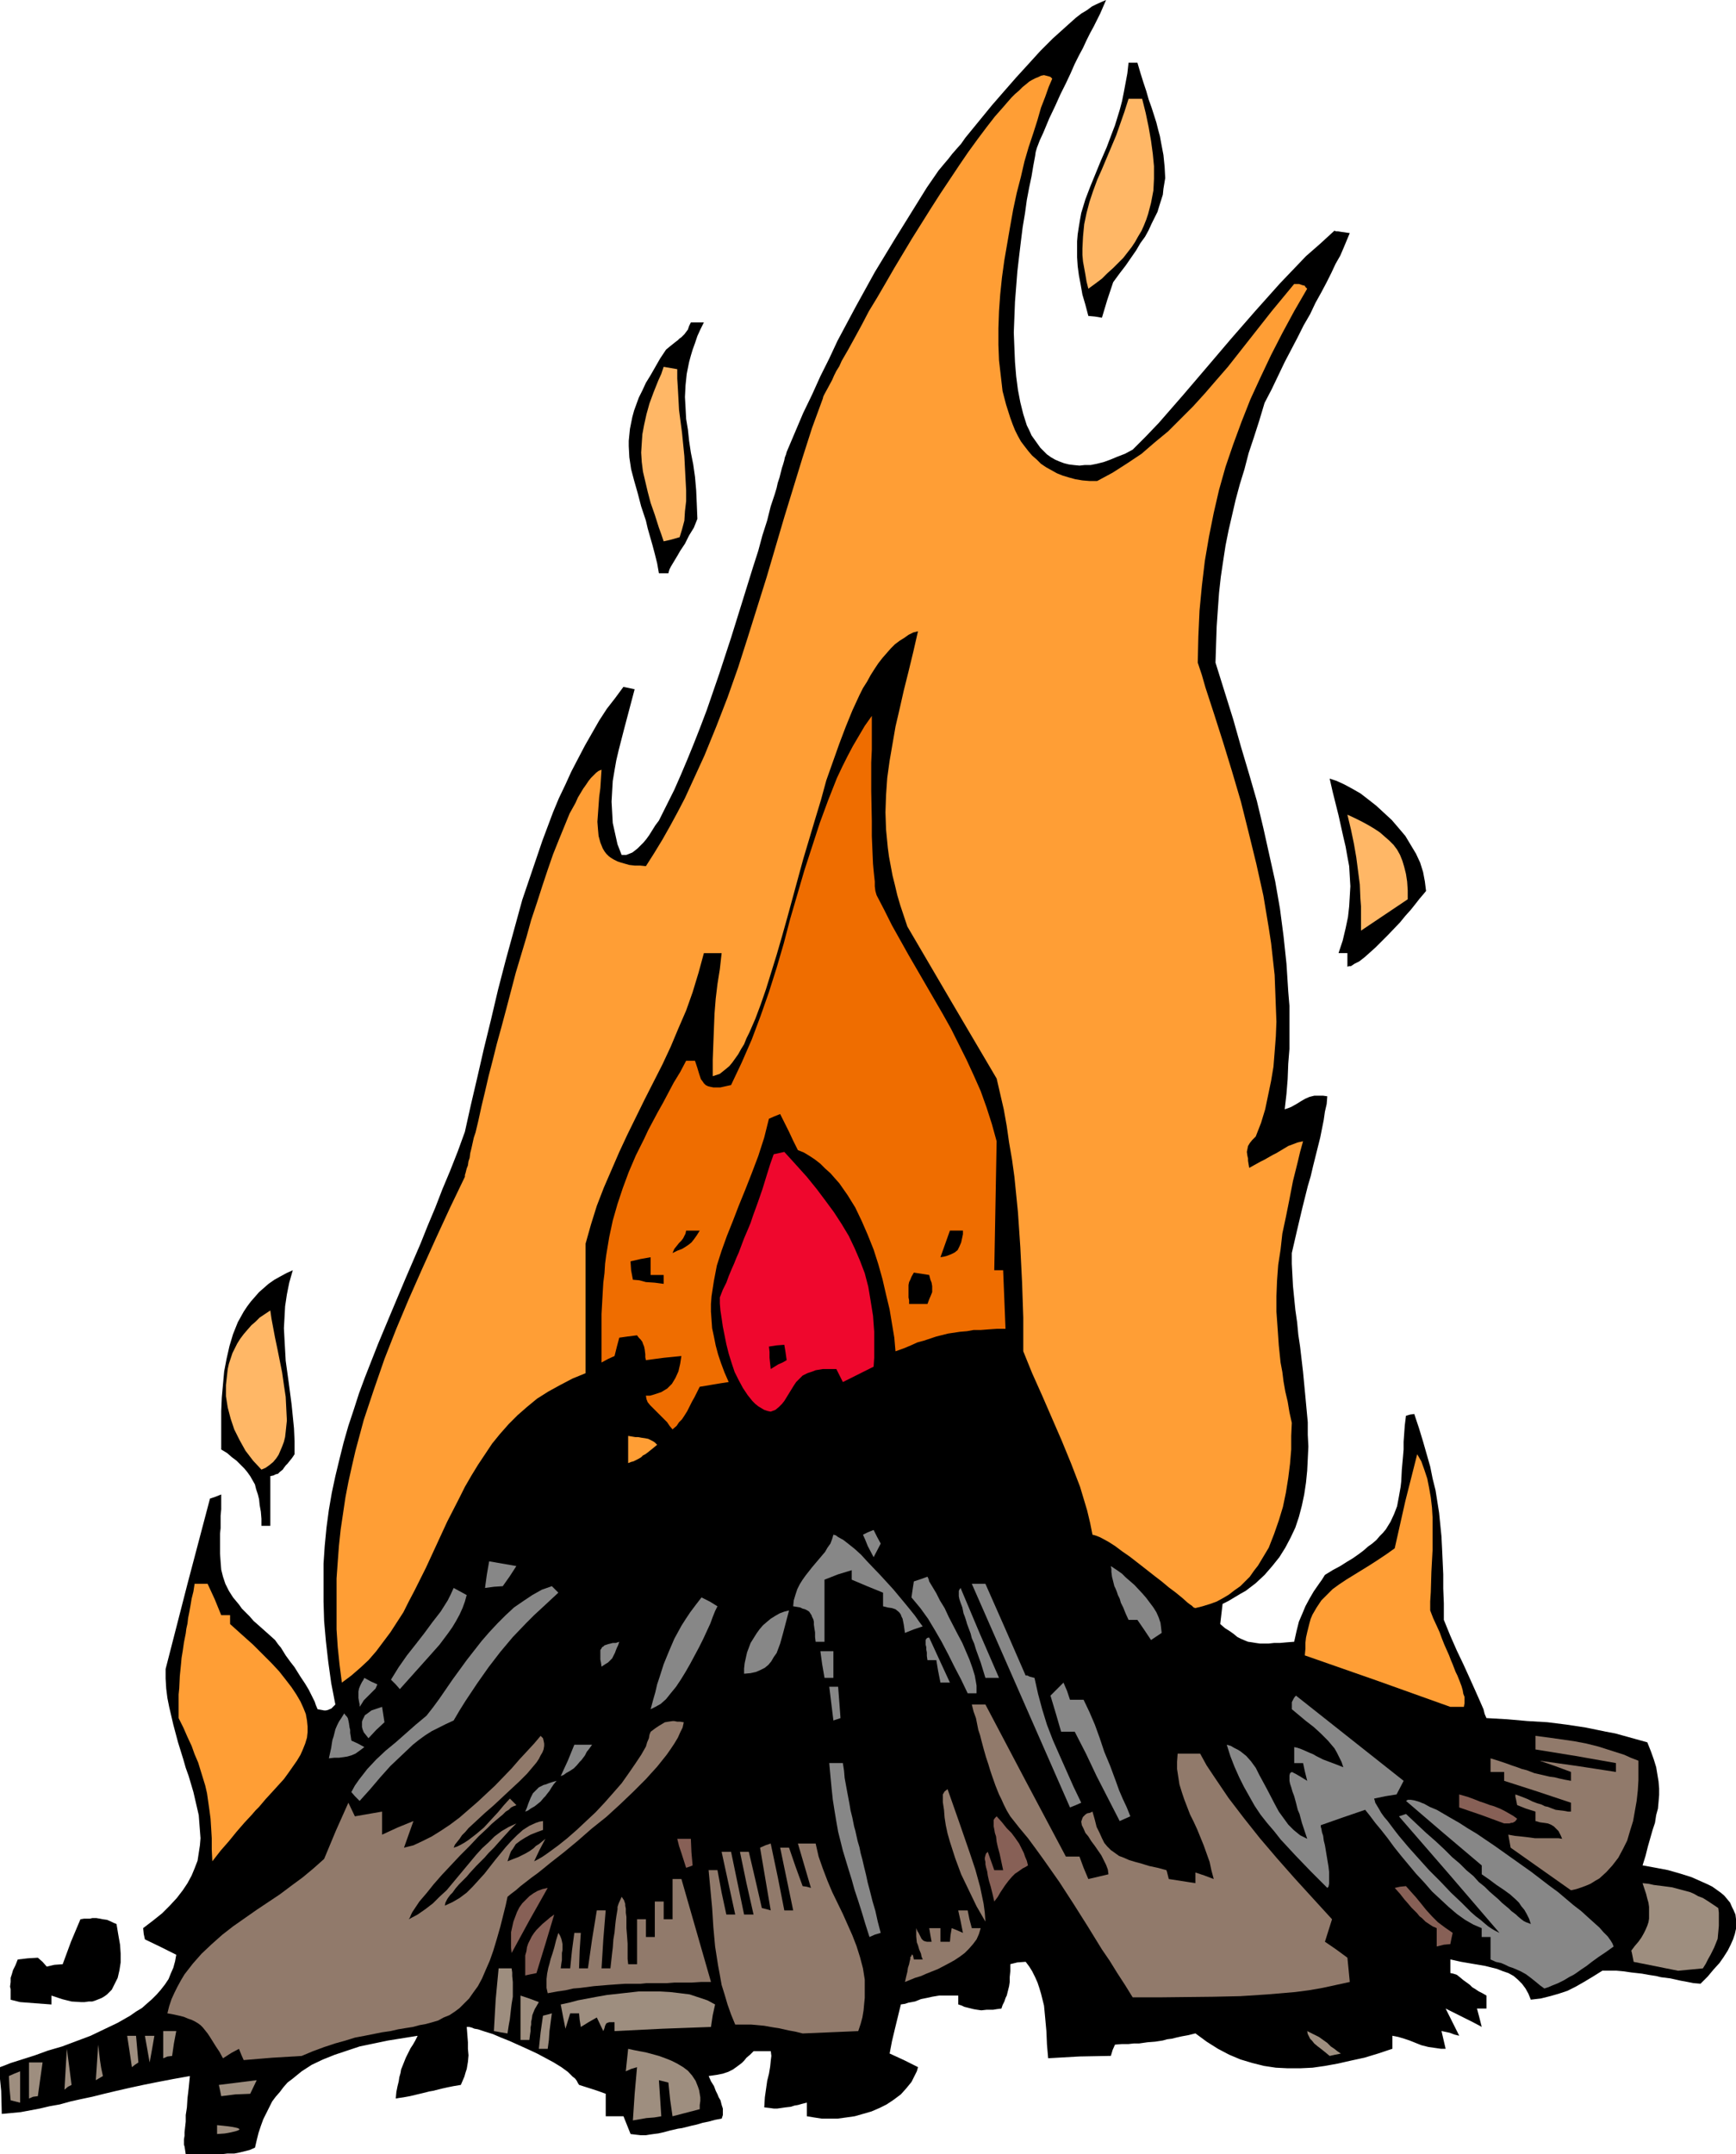 <?xml version="1.0" encoding="UTF-8" standalone="no"?>
<svg
   version="1.0"
   width="125.49mm"
   height="155.668mm"
   id="svg74"
   sodipodi:docname="Campfire 22.wmf"
   xmlns:inkscape="http://www.inkscape.org/namespaces/inkscape"
   xmlns:sodipodi="http://sodipodi.sourceforge.net/DTD/sodipodi-0.dtd"
   xmlns="http://www.w3.org/2000/svg"
   xmlns:svg="http://www.w3.org/2000/svg">
  <sodipodi:namedview
     id="namedview74"
     pagecolor="#ffffff"
     bordercolor="#000000"
     borderopacity="0.25"
     inkscape:showpageshadow="2"
     inkscape:pageopacity="0.0"
     inkscape:pagecheckerboard="0"
     inkscape:deskcolor="#d1d1d1"
     inkscape:document-units="mm" />
  <defs
     id="defs1">
    <pattern
       id="WMFhbasepattern"
       patternUnits="userSpaceOnUse"
       width="6"
       height="6"
       x="0"
       y="0" />
  </defs>
  <path
     style="fill:#000000;fill-opacity:1;fill-rule:evenodd;stroke:none"
     d="m 50.742,588.353 -0.323,-2.101 -0.162,-0.485 v -1.454 l 0.162,-0.97 v -0.97 l 0.162,-1.454 0.162,-1.454 v -1.778 l 0.323,-2.101 0.162,-2.585 0.162,-1.293 0.162,-1.454 0.162,-1.616 0.162,-1.616 -4.525,0.808 -4.202,0.808 -4.04,0.808 -3.717,0.808 -3.555,0.808 -3.394,0.808 -3.232,0.808 -3.07,0.646 -2.909,0.646 -2.909,0.808 -2.747,0.485 -2.747,0.646 -5.171,0.97 -5.171,0.485 L 0.323,571.063 0,567.831 v -3.232 l 1.293,-0.485 1.616,-0.646 3.07,-0.97 3.555,-1.131 1.778,-0.646 1.778,-0.646 3.878,-1.131 3.878,-1.454 3.878,-1.454 3.717,-1.778 3.717,-1.778 3.394,-1.939 1.616,-1.131 1.616,-0.97 1.454,-1.293 1.293,-1.131 1.293,-1.293 1.131,-1.293 1.131,-1.454 0.97,-1.454 0.646,-1.616 0.646,-1.454 0.485,-1.778 0.323,-1.778 -4.202,-2.101 -4.363,-2.101 -0.323,-1.454 -0.162,-1.616 2.747,-2.101 2.424,-1.939 2.101,-2.101 1.939,-2.101 1.616,-2.101 1.293,-1.939 1.131,-2.101 0.808,-1.939 0.808,-2.101 0.323,-2.101 0.323,-2.101 0.162,-1.939 -0.162,-2.101 -0.162,-2.101 -0.162,-2.101 -0.485,-2.101 -0.97,-4.201 -1.293,-4.363 -0.808,-2.262 -0.646,-2.262 -1.454,-4.686 -1.293,-4.848 -1.131,-4.848 -0.485,-2.424 -0.323,-2.585 -0.162,-2.747 v -2.585 l 5.979,-23.269 6.141,-23.269 1.454,-0.485 1.616,-0.646 v 1.939 2.101 l -0.162,1.778 v 1.616 1.778 l -0.162,1.454 v 2.747 2.747 l 0.162,2.262 0.162,2.101 0.485,1.939 0.646,1.939 0.97,1.939 1.131,1.778 0.808,0.97 0.808,0.97 0.808,1.131 0.97,0.97 1.131,1.131 1.131,1.293 1.293,1.131 1.454,1.293 1.454,1.293 1.616,1.454 0.808,1.131 0.808,0.97 1.293,2.101 1.293,1.778 1.131,1.454 0.808,1.293 0.808,1.293 0.646,0.97 0.646,0.97 0.97,1.616 0.808,1.616 0.808,1.616 0.323,0.97 0.485,1.131 0.97,0.162 0.808,0.162 h 0.485 l 0.646,-0.162 0.323,-0.162 0.485,-0.162 0.485,-0.485 0.646,-0.646 -1.131,-5.817 -0.808,-5.817 -0.646,-5.656 -0.485,-5.494 -0.162,-5.332 v -5.171 -5.171 l 0.323,-4.848 0.485,-5.009 0.646,-4.848 0.808,-4.686 0.97,-4.525 1.131,-4.686 1.131,-4.525 1.293,-4.525 1.454,-4.363 1.454,-4.525 1.616,-4.363 3.555,-9.049 3.717,-8.888 3.878,-9.211 4.04,-9.372 1.939,-4.848 2.101,-5.009 1.939,-5.009 2.101,-5.009 2.101,-5.332 1.939,-5.333 1.616,-7.272 1.778,-7.595 1.778,-7.756 1.939,-7.918 1.939,-8.241 2.101,-8.08 2.262,-8.241 2.262,-8.241 2.747,-8.08 2.747,-8.08 2.909,-7.756 1.616,-3.878 1.778,-3.717 1.616,-3.555 1.939,-3.717 1.778,-3.393 1.939,-3.393 1.939,-3.393 2.101,-3.232 2.262,-2.909 2.262,-3.07 1.616,0.323 1.454,0.323 -1.454,5.494 -1.454,5.494 -1.454,5.656 -0.646,2.747 -0.485,2.747 -0.485,2.909 -0.162,2.747 -0.162,2.909 0.162,2.909 0.162,2.909 0.646,2.909 0.646,2.909 1.131,2.909 h 0.646 0.646 l 0.808,-0.323 0.808,-0.323 0.646,-0.485 0.808,-0.646 0.808,-0.808 0.808,-0.808 0.808,-0.97 0.808,-1.131 0.808,-1.293 0.808,-1.293 0.97,-1.293 0.808,-1.616 1.616,-3.232 1.778,-3.555 1.778,-4.04 1.778,-4.201 1.778,-4.363 1.778,-4.525 1.778,-4.686 3.394,-9.857 3.232,-9.857 3.07,-9.857 1.454,-4.686 1.454,-4.686 1.454,-4.525 1.131,-4.201 1.293,-4.04 0.97,-3.878 1.131,-3.393 0.485,-1.616 0.323,-1.454 0.485,-1.454 0.323,-1.293 0.323,-1.293 0.323,-0.97 0.323,-1.131 0.162,-0.808 0.323,-0.808 0.162,-0.646 2.262,-5.332 2.262,-5.333 2.424,-5.009 2.262,-5.009 2.424,-4.848 2.262,-4.848 5.01,-9.372 5.171,-9.372 5.494,-9.049 2.909,-4.686 2.909,-4.686 2.909,-4.686 3.232,-4.686 0.808,-0.97 0.808,-0.97 0.97,-1.131 1.131,-1.454 1.131,-1.293 1.293,-1.454 1.131,-1.616 1.454,-1.778 2.909,-3.555 2.909,-3.555 3.232,-3.717 3.394,-3.878 3.394,-3.717 3.232,-3.555 3.394,-3.393 1.616,-1.454 1.616,-1.454 1.616,-1.454 1.454,-1.293 1.454,-1.131 1.616,-0.97 1.293,-0.97 1.293,-0.646 1.454,-0.646 L 302.191,0 l -1.616,3.717 -1.778,3.555 -0.97,1.778 -0.97,1.939 -0.97,2.101 -1.131,2.101 -1.131,2.262 -1.131,2.585 -1.293,2.747 -1.454,2.909 -1.454,3.232 -1.616,3.393 -0.808,1.939 -0.808,1.939 -0.97,2.101 -0.808,2.101 -0.323,1.131 -0.162,1.131 -0.485,2.585 -0.485,2.909 -0.646,3.07 -0.646,3.393 -0.485,3.555 -0.646,3.878 -0.485,3.878 -0.485,4.04 -0.485,4.201 -0.646,8.241 -0.162,4.201 -0.162,4.201 0.162,4.201 0.162,3.878 0.323,3.878 0.485,3.717 0.646,3.393 0.808,3.232 0.97,3.07 0.646,1.293 0.646,1.454 0.808,1.131 0.808,1.131 0.808,1.131 0.97,0.97 0.808,0.808 1.131,0.808 1.131,0.646 1.131,0.485 1.293,0.485 1.293,0.323 1.293,0.162 1.616,0.162 1.454,-0.162 h 1.616 l 1.616,-0.323 1.939,-0.485 1.778,-0.646 1.939,-0.808 2.101,-0.808 2.101,-1.131 3.555,-3.555 3.555,-3.717 6.626,-7.595 6.626,-7.756 6.464,-7.595 6.626,-7.595 6.787,-7.595 3.555,-3.717 3.555,-3.717 3.878,-3.393 3.878,-3.555 0.485,0.162 h 0.485 l 0.97,0.162 2.262,0.323 -0.808,1.939 -0.808,1.939 -0.97,2.262 -1.293,2.262 -1.131,2.424 -1.293,2.585 -1.454,2.747 -1.616,2.909 -1.454,3.07 -1.778,3.07 -1.616,3.232 -1.778,3.393 -1.778,3.393 -1.778,3.717 -1.778,3.717 -1.939,3.717 -1.454,4.848 -1.454,4.525 -1.454,4.363 -1.131,4.363 -1.293,4.201 -1.131,4.201 -0.97,4.201 -0.97,4.201 -0.808,4.04 -0.646,4.201 -0.646,4.363 -0.485,4.363 -0.323,4.525 -0.323,4.686 -0.162,4.848 -0.162,5.009 2.424,7.756 2.424,7.756 2.101,7.433 2.262,7.595 2.101,7.272 1.778,7.433 1.616,7.272 1.616,7.272 1.293,7.433 0.97,7.433 0.808,7.595 0.485,7.595 0.323,3.878 v 3.878 3.878 4.04 l -0.323,4.04 -0.162,4.201 -0.323,4.04 -0.485,4.201 0.97,-0.323 0.808,-0.323 1.454,-0.808 1.293,-0.808 1.131,-0.646 1.131,-0.485 1.293,-0.323 h 0.646 0.97 0.808 l 1.131,0.162 -0.162,2.101 -0.485,2.101 -0.323,2.262 -0.485,2.424 -0.485,2.424 -0.646,2.585 -1.293,5.171 -0.646,2.747 -0.808,2.747 -1.454,5.817 -1.454,6.14 -1.454,6.302 v 2.909 l 0.162,3.07 0.162,3.07 0.323,3.232 0.323,3.232 0.485,3.393 0.323,3.393 0.485,3.232 0.808,6.948 0.646,6.787 0.646,6.948 v 3.393 l 0.162,3.232 -0.162,3.393 -0.162,3.232 -0.323,3.232 -0.485,3.232 -0.646,3.07 -0.808,3.07 -0.97,2.909 -1.293,2.747 -1.454,2.747 -1.616,2.585 -1.939,2.424 -2.101,2.424 -2.424,2.262 -2.747,2.101 -1.454,0.808 -1.616,0.97 -1.616,0.97 -1.616,0.808 -0.646,5.494 1.293,1.131 1.293,0.808 1.131,0.808 0.97,0.808 0.97,0.485 1.131,0.485 0.808,0.323 1.131,0.162 0.97,0.162 1.131,0.162 h 2.424 l 1.454,-0.162 h 1.616 l 1.778,-0.162 2.101,-0.162 0.323,-1.454 0.323,-1.454 0.323,-1.293 0.323,-1.293 0.97,-2.262 0.808,-1.939 1.131,-2.101 1.131,-1.939 1.454,-2.101 0.808,-1.131 0.808,-1.293 2.101,-1.293 2.101,-1.131 1.778,-1.131 1.616,-0.97 1.616,-1.131 1.293,-0.97 1.293,-1.131 1.131,-0.808 1.131,-0.97 0.97,-1.131 0.808,-0.808 0.808,-0.97 1.293,-2.101 0.97,-2.101 0.808,-2.101 0.485,-2.585 0.485,-2.747 0.162,-1.454 0.162,-3.232 0.162,-1.778 0.162,-1.778 0.162,-1.939 v -2.101 l 0.162,-2.262 0.162,-2.262 0.323,-2.585 1.131,-0.323 1.131,-0.162 1.293,3.878 1.131,3.717 0.97,3.393 0.97,3.393 0.646,3.232 0.808,3.232 0.485,3.07 0.485,3.07 0.323,3.232 0.323,3.232 0.162,3.232 0.162,3.555 0.162,3.555 v 3.878 l 0.162,4.04 v 4.525 l 1.778,4.363 1.778,4.04 1.778,3.717 1.616,3.555 1.454,3.232 1.293,2.909 1.131,2.585 0.323,1.293 0.485,1.131 5.656,0.323 5.494,0.485 5.494,0.323 5.171,0.646 5.333,0.808 5.494,1.131 2.586,0.485 2.909,0.808 2.909,0.808 2.909,0.808 0.97,2.424 0.808,2.262 0.646,2.101 0.323,1.939 0.323,1.939 0.162,1.939 v 1.778 l -0.162,1.939 -0.162,1.778 -0.485,1.778 -0.323,2.101 -0.646,1.939 -0.646,2.262 -0.646,2.262 -0.646,2.585 -0.808,2.585 3.555,0.646 3.394,0.646 3.394,0.97 3.07,0.97 2.909,1.293 1.454,0.646 1.293,0.646 1.131,0.808 1.131,0.808 0.97,0.808 0.808,0.97 0.808,0.97 0.485,1.131 0.485,0.97 0.485,1.131 0.162,1.293 v 1.293 1.293 l -0.323,1.454 -0.485,1.454 -0.646,1.454 -0.808,1.616 -1.131,1.778 -1.131,1.616 -1.616,1.778 -1.616,1.939 -1.939,1.939 -1.939,-0.162 -1.616,-0.323 -1.778,-0.323 -1.454,-0.323 -1.454,-0.323 -1.293,-0.162 -1.293,-0.162 -1.293,-0.323 -2.101,-0.323 -1.778,-0.323 -1.454,-0.162 -1.454,-0.162 -1.131,-0.162 -1.131,-0.162 -1.778,-0.162 h -1.939 -1.939 l -2.586,1.616 -2.424,1.454 -2.262,1.293 -2.262,1.131 -2.424,0.808 -2.262,0.646 -2.586,0.646 -2.747,0.323 -0.646,-1.616 -0.808,-1.454 -0.97,-1.293 -1.131,-1.131 -1.131,-0.97 -1.454,-0.808 -1.454,-0.485 -1.616,-0.646 -3.232,-0.808 -6.626,-1.131 -1.454,-0.323 -1.454,-0.323 v 3.717 l 0.808,0.162 0.97,0.323 0.808,0.646 0.97,0.808 1.131,0.808 0.646,0.485 0.646,0.646 0.808,0.485 0.97,0.646 0.97,0.485 1.131,0.646 v 3.555 h -2.586 l 0.646,2.424 0.646,2.585 -2.424,-1.293 -2.586,-1.293 -4.848,-2.424 3.717,7.433 -1.293,-0.323 -1.293,-0.485 -2.262,-0.485 1.131,4.848 h -1.293 l -1.131,-0.162 -1.131,-0.162 -1.131,-0.162 -1.939,-0.485 -1.616,-0.646 -1.616,-0.646 -1.454,-0.485 -1.616,-0.485 -1.616,-0.323 v 3.555 l -3.878,1.293 -3.717,1.131 -3.717,0.808 -3.555,0.808 -3.555,0.646 -3.394,0.485 -3.394,0.162 h -3.394 l -3.232,-0.162 -3.232,-0.485 -3.232,-0.808 -3.232,-0.97 -3.07,-1.293 -3.07,-1.616 -3.07,-1.939 -3.07,-2.262 -1.939,0.485 -1.778,0.323 -1.454,0.323 -1.293,0.323 -1.293,0.162 -1.131,0.323 -2.101,0.323 -2.101,0.162 -1.131,0.162 -1.131,0.162 h -1.454 l -1.454,0.162 h -1.778 l -1.939,0.162 -0.646,1.454 -0.485,1.616 -8.565,0.162 -8.565,0.485 -0.323,-3.717 -0.162,-3.717 -0.323,-3.555 -0.323,-3.393 -0.808,-3.232 -0.485,-1.616 -0.485,-1.454 -0.646,-1.454 -0.808,-1.616 -0.808,-1.293 -0.97,-1.293 -2.262,0.162 -1.939,0.485 v 1.939 l -0.162,1.616 v 1.293 l -0.162,1.131 -0.323,1.293 -0.323,1.293 -0.323,0.646 -0.323,0.97 -0.485,0.97 -0.323,0.97 -1.293,0.162 -0.97,0.162 h -0.97 -0.808 l -1.454,0.162 -1.131,-0.162 -0.97,-0.162 -1.293,-0.323 -1.293,-0.323 -0.646,-0.323 -0.97,-0.323 v -2.424 h -1.454 -1.454 -1.131 -1.131 l -0.97,0.162 -0.97,0.162 -1.454,0.323 -1.616,0.323 -1.616,0.646 -1.778,0.323 -0.97,0.323 -1.131,0.162 -1.616,6.625 -0.808,3.393 -0.646,3.393 3.878,1.778 3.878,1.939 -0.323,1.131 -0.485,0.97 -0.97,1.939 -1.454,1.778 -1.454,1.616 -1.939,1.454 -1.939,1.293 -1.939,0.97 -2.262,0.97 -2.262,0.646 -2.262,0.646 -2.262,0.323 -2.424,0.323 h -2.262 -2.101 l -2.101,-0.323 -1.939,-0.323 v -3.717 l -1.293,0.323 -1.131,0.323 -0.97,0.162 -0.97,0.323 -1.454,0.162 -1.131,0.162 -1.131,0.162 h -0.97 l -1.131,-0.162 -1.454,-0.162 0.162,-2.747 0.323,-2.262 0.323,-2.262 0.485,-1.939 0.323,-1.939 0.162,-1.616 0.162,-1.293 -0.162,-1.293 h -4.686 l -0.97,0.97 -0.97,0.808 -0.646,0.808 -0.646,0.646 -1.293,0.97 -1.131,0.808 -1.293,0.646 -1.454,0.485 -0.808,0.162 -0.808,0.162 -1.131,0.162 -1.131,0.162 0.646,1.454 0.808,1.293 0.485,1.293 0.485,0.97 0.323,0.808 0.485,0.808 0.162,0.646 0.162,0.646 0.323,0.97 v 0.808 0.97 l -0.323,0.97 -1.778,0.323 -1.778,0.485 -1.616,0.323 -1.616,0.485 -1.454,0.323 -1.293,0.323 -1.293,0.323 -1.131,0.162 -2.101,0.485 -1.778,0.485 -1.454,0.323 -1.293,0.162 -1.131,0.162 -0.97,0.162 h -0.808 -0.646 l -1.454,-0.162 -1.293,-0.162 -0.97,-2.424 -0.97,-2.424 h -4.848 v -6.14 l -1.778,-0.646 -1.939,-0.646 -3.555,-1.131 -0.323,-0.485 -0.323,-0.646 -0.485,-0.646 -0.646,-0.485 -1.293,-1.293 -1.778,-1.293 -2.101,-1.293 -2.101,-1.131 -2.424,-1.293 -2.424,-1.131 -5.01,-2.262 -2.424,-0.97 -2.262,-0.97 -2.101,-0.646 -1.939,-0.646 -0.97,-0.162 -0.808,-0.323 -0.646,-0.162 h -0.646 l 0.162,2.101 0.162,2.101 v 1.778 l 0.162,1.778 -0.162,1.778 -0.323,1.939 -0.323,0.97 -0.323,1.131 -0.485,1.131 -0.485,1.131 -1.939,0.323 -1.616,0.323 -1.454,0.323 -1.293,0.323 -1.293,0.323 -0.97,0.162 -1.939,0.485 -3.394,0.808 -1.778,0.323 -1.131,0.162 -0.97,0.162 0.162,-1.778 0.323,-1.616 0.323,-1.293 0.162,-1.131 0.323,-1.131 0.162,-0.97 0.646,-1.616 0.646,-1.616 0.808,-1.616 0.485,-0.97 0.646,-0.97 0.646,-1.131 0.646,-1.293 -4.04,0.646 -4.04,0.646 -3.878,0.808 -3.878,0.808 -3.394,1.131 -3.394,1.131 -3.232,1.293 -3.07,1.454 -2.747,1.778 -2.586,2.101 -1.293,0.97 -1.131,1.293 -0.97,1.293 -1.131,1.293 -0.97,1.293 -0.808,1.616 -0.808,1.616 -0.808,1.616 -0.646,1.778 -0.646,1.939 -0.485,1.939 -0.485,2.101 -1.454,0.646 -1.293,0.323 -1.293,0.323 -0.808,0.162 -0.808,0.162 h -0.97 -0.97 l -1.293,0.162 h -1.616 z"
     id="path1" />
  <path
     style="fill:#9e8e7f;fill-opacity:1;fill-rule:evenodd;stroke:none"
     d="m 59.307,582.859 v -2.424 l 1.616,0.162 1.454,0.162 1.131,0.162 0.808,0.162 0.646,0.162 0.323,0.162 0.162,0.162 -0.162,0.162 -0.323,0.162 -0.485,0.162 -0.646,0.162 -0.646,0.162 -0.808,0.162 -0.97,0.162 z"
     id="path2" />
  <path
     style="fill:#9e8e7f;fill-opacity:1;fill-rule:evenodd;stroke:none"
     d="m 172.911,579.143 0.485,-7.272 0.646,-7.272 -1.616,0.485 -1.454,0.646 0.323,-3.07 0.323,-3.07 1.454,0.323 1.616,0.323 1.778,0.323 1.778,0.485 1.778,0.485 1.778,0.646 1.616,0.646 1.616,0.808 1.616,0.97 1.293,0.97 1.131,1.293 0.97,1.454 0.646,1.616 0.323,0.97 0.162,0.97 0.162,0.97 v 0.97 l -0.162,1.131 v 1.131 l -7.434,1.939 -0.646,-4.525 -0.485,-4.686 -1.293,-0.323 -1.293,-0.323 0.323,4.848 0.323,5.009 -1.939,0.323 -2.101,0.162 z"
     id="path3" />
  <path
     style="fill:#9e8e7f;fill-opacity:1;fill-rule:evenodd;stroke:none"
     d="m 2.909,573.648 -0.323,-3.393 -0.162,-3.232 1.454,-0.646 1.616,-0.646 v 8.564 z"
     id="path4" />
  <path
     style="fill:#9e8e7f;fill-opacity:1;fill-rule:evenodd;stroke:none"
     d="m 7.918,573.164 v -9.857 h 3.717 l -0.646,4.525 -0.646,4.686 -1.293,0.162 z"
     id="path5" />
  <path
     style="fill:#9e8e7f;fill-opacity:1;fill-rule:evenodd;stroke:none"
     d="m 60.438,572.517 -0.323,-1.616 -0.323,-1.454 5.171,-0.646 5.171,-0.646 -1.778,3.717 -4.04,0.162 z"
     id="path6" />
  <path
     style="fill:#9e8e7f;fill-opacity:1;fill-rule:evenodd;stroke:none"
     d="m 14.059,571.871 0.162,-5.009 0.485,-4.686 -0.485,4.686 z"
     id="path7" />
  <path
     style="fill:#9e8e7f;fill-opacity:1;fill-rule:evenodd;stroke:none"
     d="m 17.614,570.74 0.323,-5.656 0.323,-5.494 0.646,4.848 0.646,5.009 -0.97,0.485 z"
     id="path8" />
  <path
     style="fill:#9e8e7f;fill-opacity:1;fill-rule:evenodd;stroke:none"
     d="m 26.179,568.154 0.162,-2.424 0.162,-2.424 0.323,-4.848 0.485,4.201 0.323,2.101 0.485,2.262 z"
     id="path9" />
  <path
     style="fill:#9e8e7f;fill-opacity:1;fill-rule:evenodd;stroke:none"
     d="m 36.037,564.599 -0.646,-4.363 -0.646,-4.201 h 2.424 l 0.646,7.272 -0.97,0.646 z"
     id="path10" />
  <path
     style="fill:#9e8e7f;fill-opacity:1;fill-rule:evenodd;stroke:none"
     d="m 40.885,563.307 -1.293,-7.272 h 2.586 l -0.646,3.717 z"
     id="path11" />
  <path
     style="fill:#917a6b;fill-opacity:1;fill-rule:evenodd;stroke:none"
     d="m 66.579,562.66 -0.646,-1.454 -0.646,-1.616 -2.101,1.131 -2.262,1.454 -0.97,-1.778 -0.97,-1.454 -0.808,-1.293 -0.808,-1.293 -0.646,-0.97 -0.646,-0.808 -0.646,-0.808 -0.646,-0.646 -0.646,-0.485 -0.808,-0.485 -0.97,-0.485 -0.97,-0.323 -1.131,-0.485 -1.293,-0.323 -1.454,-0.323 -1.778,-0.323 0.485,-1.939 0.646,-1.939 0.808,-1.778 0.808,-1.616 0.97,-1.778 0.97,-1.616 1.131,-1.454 1.131,-1.454 2.424,-2.747 2.747,-2.585 2.909,-2.585 2.909,-2.262 6.464,-4.525 6.302,-4.201 3.232,-2.424 3.07,-2.262 2.909,-2.424 2.909,-2.585 3.232,-7.756 3.394,-7.595 1.778,3.717 3.717,-0.646 3.717,-0.646 v 6.302 l 4.202,-1.939 4.363,-1.778 -2.586,7.272 2.586,-0.646 2.424,-1.131 2.586,-1.293 2.586,-1.616 2.424,-1.616 2.586,-1.939 2.424,-2.101 2.424,-2.101 4.848,-4.525 4.525,-4.686 2.101,-2.424 2.101,-2.262 1.939,-2.101 1.778,-2.101 0.646,0.646 0.162,0.646 0.162,0.808 v 0.646 l -0.162,0.97 -0.323,0.808 -0.485,0.808 -0.485,0.97 -0.646,0.97 -0.808,0.97 -1.778,2.101 -2.101,2.101 -2.262,2.101 -4.848,4.525 -2.424,2.101 -2.262,2.101 -2.101,1.939 -0.808,0.97 -0.97,0.97 -0.646,0.97 -0.646,0.808 -0.646,0.808 -0.323,0.808 0.97,-0.323 0.97,-0.485 1.131,-0.646 0.97,-0.646 2.101,-1.616 2.101,-1.778 1.939,-2.101 1.939,-2.101 1.616,-1.939 1.616,-1.778 1.778,1.778 -0.323,0.162 -0.485,0.162 -0.646,0.323 -0.646,0.646 -0.808,0.485 -0.808,0.808 -0.97,0.808 -0.97,0.808 -1.131,0.97 -1.131,1.131 -2.424,2.262 -2.424,2.585 -2.586,2.585 -5.01,5.332 -2.262,2.585 -1.939,2.424 -0.97,1.131 -0.97,1.131 -0.646,0.97 -0.646,0.97 -0.646,0.97 -0.323,0.646 -0.323,0.808 -0.323,0.485 2.424,-1.293 2.101,-1.454 2.101,-1.616 1.778,-1.778 1.939,-1.778 1.616,-1.939 3.232,-3.878 3.232,-3.878 1.616,-1.778 1.778,-1.616 1.616,-1.616 1.939,-1.454 1.939,-1.131 2.101,-0.97 -1.778,1.778 -1.616,1.778 -1.454,1.616 -1.293,1.454 -1.454,1.454 -1.131,1.293 -1.131,1.131 -1.131,1.131 -1.778,1.939 -0.808,0.97 -0.808,0.808 -1.293,1.293 -0.97,1.131 -0.808,1.131 -0.646,0.646 -0.485,0.646 -0.323,0.485 -0.485,0.97 -0.162,0.808 2.101,-0.97 1.939,-1.131 1.939,-1.454 1.616,-1.616 1.616,-1.778 1.616,-1.778 2.909,-3.717 2.909,-3.555 1.616,-1.778 1.454,-1.454 1.616,-1.454 1.778,-1.131 1.778,-0.808 0.97,-0.323 0.97,-0.162 v 2.424 l -1.778,0.646 -1.616,0.646 -1.454,0.808 -1.293,0.808 -1.293,0.97 -0.808,1.293 -0.485,0.646 -0.323,0.808 -0.323,0.97 -0.323,0.97 0.808,-0.323 0.808,-0.323 1.293,-0.485 0.97,-0.485 0.97,-0.485 1.131,-0.646 1.131,-0.808 0.646,-0.646 0.808,-0.485 0.808,-0.646 0.97,-0.808 -1.616,3.07 -1.454,3.07 0.97,-0.485 1.131,-0.646 0.97,-0.646 1.131,-0.808 2.424,-1.778 2.424,-1.939 2.586,-2.262 2.586,-2.424 2.586,-2.424 2.424,-2.585 2.424,-2.747 2.262,-2.585 1.939,-2.747 1.778,-2.585 1.616,-2.424 0.646,-1.131 0.646,-1.131 0.323,-1.131 0.485,-1.131 0.162,-0.97 0.323,-0.808 0.646,-0.485 0.646,-0.485 0.97,-0.646 0.808,-0.485 0.808,-0.485 0.97,-0.162 1.131,-0.162 h 0.485 l 0.808,0.162 h 0.808 l 0.97,0.162 -0.323,1.454 -0.646,1.293 -0.646,1.454 -0.97,1.616 -0.97,1.454 -1.131,1.616 -1.293,1.616 -1.293,1.616 -1.616,1.778 -1.454,1.616 -3.394,3.393 -3.717,3.555 -3.717,3.393 -4.04,3.232 -3.878,3.393 -3.717,3.07 -3.717,2.909 -1.778,1.454 -1.616,1.293 -1.778,1.293 -1.454,1.131 -1.454,1.131 -1.293,1.131 -1.293,0.97 -0.97,0.808 -0.485,2.262 -0.485,1.939 -0.97,3.878 -0.97,3.393 -0.97,3.232 -0.97,2.747 -1.131,2.585 -0.97,2.262 -1.131,2.101 -1.293,1.778 -1.131,1.616 -1.293,1.293 -1.293,1.293 -1.293,0.97 -1.454,0.97 -1.616,0.646 -1.454,0.808 -1.616,0.485 -1.778,0.485 -1.778,0.323 -1.778,0.485 -2.101,0.323 -1.939,0.323 -2.101,0.485 -2.262,0.323 -2.424,0.485 -2.424,0.485 -2.586,0.485 -2.586,0.808 -2.909,0.808 -2.909,0.97 -3.07,1.131 -3.07,1.293 -8.08,0.485 z"
     id="path12" />
  <path
     style="fill:#9e8e7f;fill-opacity:1;fill-rule:evenodd;stroke:none"
     d="m 44.601,562.176 v -7.433 h 3.555 l -0.646,3.393 -0.485,3.393 -1.293,0.162 z"
     id="path13" />
  <path
     style="fill:#9e8e7f;fill-opacity:1;fill-rule:evenodd;stroke:none"
     d="m 363.275,561.529 -0.97,-0.808 -0.808,-0.646 -0.808,-0.646 -0.646,-0.485 -0.97,-0.808 -0.646,-0.808 -0.485,-0.485 -0.323,-0.646 -0.323,-0.646 -0.162,-0.808 1.616,0.808 1.616,0.808 1.131,0.808 1.131,0.808 0.97,0.97 0.97,0.646 0.808,0.646 0.97,0.646 -1.616,0.323 z"
     id="path14" />
  <path
     style="fill:#9e8e7f;fill-opacity:1;fill-rule:evenodd;stroke:none"
     d="m 147.217,559.59 0.485,-4.525 0.646,-4.525 1.293,-0.323 1.131,-0.323 -0.646,4.848 -0.162,2.424 -0.323,2.424 z"
     id="path15" />
  <path
     style="fill:#9e8e7f;fill-opacity:1;fill-rule:evenodd;stroke:none"
     d="m 142.207,557.166 v -12.119 l 2.424,0.808 2.586,0.97 -0.646,1.131 -0.485,0.808 -0.323,0.808 -0.323,0.808 -0.162,1.131 -0.162,0.646 v 0.808 l -0.162,0.808 v 0.97 l -0.162,1.131 -0.162,1.293 z"
     id="path16" />
  <path
     style="fill:#9e8e7f;fill-opacity:1;fill-rule:evenodd;stroke:none"
     d="m 138.652,555.389 -1.939,-0.323 -0.808,-0.162 -0.97,-0.162 0.485,-8.564 0.808,-8.564 h 3.555 l 0.162,1.131 v 0.97 l 0.162,1.616 v 1.616 1.616 0.808 l -0.162,0.97 -0.162,0.97 -0.162,1.293 -0.162,1.454 -0.162,1.454 -0.323,1.778 z"
     id="path17" />
  <path
     style="fill:#917a6b;fill-opacity:1;fill-rule:evenodd;stroke:none"
     d="m 219.29,555.389 -1.939,-0.485 -1.778,-0.323 -1.454,-0.323 -1.454,-0.323 -1.131,-0.162 -0.97,-0.162 -1.778,-0.323 -1.778,-0.162 -1.778,-0.162 h -0.808 -3.555 l -1.131,-2.747 -0.97,-2.747 -0.808,-2.747 -0.808,-2.585 -0.485,-2.747 -0.485,-2.585 -0.808,-5.171 -0.485,-5.333 -0.323,-5.171 -0.485,-5.171 -0.485,-5.171 h 2.424 l 1.131,6.14 1.293,5.979 h 2.424 L 197.151,505.78 h 2.586 l 1.778,8.564 1.778,8.564 h 2.586 l -1.939,-8.564 -1.778,-8.564 h 2.424 l 1.778,7.595 1.778,7.756 1.293,0.323 1.131,0.323 -1.454,-8.564 -1.454,-8.564 1.454,-0.646 1.454,-0.485 1.939,9.211 1.778,9.049 h 2.424 l -1.778,-8.564 -1.778,-8.564 h 2.424 l 1.778,5.171 1.939,5.332 1.131,0.162 1.131,0.323 -3.555,-12.119 h 4.848 l 0.808,3.555 1.131,3.232 1.293,3.393 1.293,3.07 2.909,5.979 1.293,2.909 1.293,2.909 1.131,2.909 0.97,3.07 0.808,3.07 0.485,3.07 v 1.616 3.393 l -0.162,1.616 -0.162,1.778 -0.323,1.939 -0.485,1.778 -0.646,1.939 -7.595,0.323 z"
     id="path18" />
  <path
     style="fill:#9e8e7f;fill-opacity:1;fill-rule:evenodd;stroke:none"
     d="m 154.489,554.096 -0.646,-3.232 -0.646,-3.393 2.262,-0.485 2.424,-0.646 2.586,-0.485 2.586,-0.485 2.747,-0.485 2.909,-0.323 2.909,-0.323 2.909,-0.323 h 2.909 2.909 l 2.747,0.162 2.747,0.323 2.586,0.323 2.424,0.808 2.424,0.808 2.101,1.131 -0.646,2.909 -0.485,3.232 -13.251,0.485 -13.09,0.646 v -2.424 h -0.808 -0.646 l -0.485,0.162 -0.323,0.162 -0.162,0.323 -0.162,0.323 -0.162,0.646 -0.323,0.808 -1.778,-3.717 -2.262,1.293 -2.101,1.293 -0.323,-1.939 -0.162,-1.778 h -2.424 l -0.646,2.101 z"
     id="path19" />
  <path
     style="fill:#000000;fill-opacity:1;fill-rule:evenodd;stroke:none"
     d="m 5.494,546.824 -2.586,-0.646 v -1.131 -0.808 -0.97 l -0.162,-0.646 0.162,-1.293 v -1.131 l 0.323,-0.97 0.323,-1.131 0.646,-1.293 0.323,-0.808 0.323,-0.808 2.747,-0.323 2.747,-0.162 1.293,1.131 1.131,1.293 2.101,-0.485 2.262,-0.162 2.262,-6.14 2.586,-6.14 0.97,-0.162 h 0.808 0.808 l 0.646,-0.162 h 1.131 l 0.97,0.162 0.808,0.162 1.131,0.162 1.131,0.485 0.646,0.323 0.808,0.323 0.485,2.909 0.485,2.747 0.162,2.424 v 2.424 l -0.323,2.101 -0.485,2.101 -0.808,1.616 -0.808,1.616 -1.293,1.293 -0.646,0.485 -0.808,0.485 -0.808,0.323 -0.808,0.323 -0.97,0.323 H 24.24 l -1.131,0.162 h -0.97 l -2.586,-0.162 -1.293,-0.323 -1.293,-0.323 -1.454,-0.485 -1.454,-0.485 v 2.424 l -4.363,-0.323 z"
     id="path20" />
  <path
     style="fill:#917a6b;fill-opacity:1;fill-rule:evenodd;stroke:none"
     d="m 309.463,545.532 -2.101,-3.393 -2.101,-3.232 -2.101,-3.393 -2.101,-3.07 -3.878,-6.302 -3.878,-6.14 -3.878,-5.979 -4.202,-5.979 -2.101,-2.909 -2.262,-3.07 -2.424,-2.909 -2.424,-3.07 -0.97,-1.616 -0.808,-1.616 -0.646,-1.454 -0.646,-1.293 -0.97,-2.424 -0.97,-2.747 -0.485,-1.454 -0.485,-1.616 -0.646,-1.939 -0.646,-2.262 -0.646,-2.424 -0.323,-1.293 -0.485,-1.454 -0.323,-1.616 -0.323,-1.616 -0.646,-1.778 -0.485,-1.939 h 3.717 l 10.989,20.845 10.989,20.684 h 3.717 l 1.131,3.07 1.293,3.07 2.747,-0.646 2.747,-0.646 -0.162,-1.293 -0.485,-1.293 -0.646,-1.293 -0.646,-1.293 -1.778,-2.585 -0.97,-1.293 -0.808,-1.293 -0.808,-0.97 -0.485,-1.131 -0.485,-0.97 -0.162,-0.97 0.162,-0.485 0.162,-0.485 0.162,-0.323 0.323,-0.323 0.323,-0.323 0.485,-0.323 0.808,-0.162 0.646,-0.323 0.646,2.262 0.485,1.939 0.808,1.616 0.646,1.454 0.646,1.293 0.808,0.97 0.97,0.97 1.131,0.808 1.131,0.808 1.293,0.485 1.454,0.646 1.616,0.485 1.778,0.485 2.101,0.646 2.262,0.485 2.424,0.646 0.162,0.485 0.162,0.646 0.323,1.293 7.272,1.131 v -2.909 l 2.424,0.808 2.586,0.97 -0.646,-2.424 -0.485,-2.262 -0.808,-2.262 -0.808,-2.262 -1.778,-4.363 -0.97,-2.101 -0.97,-1.939 -1.616,-4.201 -0.646,-1.939 -0.646,-2.101 -0.323,-2.101 -0.323,-2.101 v -1.939 l 0.162,-2.262 h 6.141 l 1.778,3.232 1.939,2.909 4.04,5.979 4.202,5.494 4.363,5.494 4.686,5.494 4.848,5.494 5.01,5.494 5.171,5.656 -0.97,3.07 -0.97,3.07 3.07,2.101 3.07,2.262 0.323,3.232 0.323,3.393 -3.717,0.808 -3.717,0.808 -3.717,0.646 -3.717,0.485 -7.595,0.646 -7.434,0.485 -7.434,0.162 -14.706,0.162 z"
     id="path21" />
  <path
     style="fill:#917a6b;fill-opacity:1;fill-rule:evenodd;stroke:none"
     d="m 149.641,544.4 -0.323,-1.454 v -1.293 -1.131 l 0.162,-1.454 0.162,-0.808 0.162,-0.808 0.323,-1.131 0.323,-1.293 0.485,-1.454 0.485,-1.616 0.485,-1.939 0.646,-2.101 0.485,0.808 0.323,0.808 0.162,0.646 0.162,0.808 v 1.616 l -0.162,0.808 v 0.808 1.131 l -0.162,0.97 -0.162,1.293 h 2.586 l 0.485,-4.848 0.646,-4.848 h 1.778 l -0.323,4.848 -0.162,4.848 h 2.424 l 1.131,-7.918 1.293,-7.918 h 2.424 l -0.646,7.918 -0.485,7.918 h 2.424 l 0.162,-1.454 0.162,-1.454 0.162,-1.454 0.162,-1.293 0.162,-2.262 0.323,-1.939 0.162,-1.778 0.162,-1.454 0.162,-1.131 0.162,-0.97 0.162,-0.97 v -0.646 l 0.323,-0.97 0.808,-1.778 0.323,0.485 0.323,0.485 0.323,0.97 v 0.485 l 0.162,0.808 v 1.131 l 0.162,1.131 v 1.293 1.778 l 0.162,1.939 0.162,2.262 v 2.585 1.616 l 0.162,1.454 h 2.424 v -12.281 h 2.424 v 4.848 h 2.424 v -9.695 h 2.424 v 4.848 h 2.424 v -10.988 h 2.424 l 4.04,14.058 4.04,14.058 h -2.747 l -2.586,0.162 h -2.424 -2.262 l -2.101,0.162 h -1.939 -1.778 -1.778 l -1.616,0.162 h -1.454 -2.747 l -2.424,0.162 -2.262,0.162 -1.939,0.162 -1.939,0.162 -3.717,0.485 -1.939,0.162 -2.101,0.485 -2.262,0.323 z"
     id="path22" />
  <path
     style="fill:#878787;fill-opacity:1;fill-rule:evenodd;stroke:none"
     d="m 421.936,543.108 -1.131,-0.808 -0.97,-0.808 -0.808,-0.646 -0.808,-0.646 -1.293,-0.97 -1.454,-0.808 -1.454,-0.646 -0.808,-0.323 -0.97,-0.323 -0.97,-0.485 -1.131,-0.485 -1.454,-0.323 -1.454,-0.646 v -6.14 h -2.424 v -2.424 l -2.262,-0.97 -2.262,-1.293 -2.262,-1.616 -2.262,-1.939 -2.262,-2.101 -2.262,-2.101 -2.101,-2.424 -2.262,-2.424 -4.04,-4.848 -1.939,-2.424 -1.778,-2.424 -1.778,-2.262 -0.808,-0.97 -0.808,-0.97 -1.454,-1.939 -1.293,-1.616 -6.141,2.101 -5.979,2.101 v 0.485 l 0.162,0.485 0.162,0.97 0.323,0.97 0.162,1.293 0.323,1.293 0.485,2.909 0.485,2.909 0.162,1.454 v 1.131 1.131 0.97 l -0.162,0.808 -0.323,0.323 -4.525,-4.525 -4.202,-4.363 -4.04,-4.363 -1.778,-2.262 -1.939,-2.262 -1.778,-2.262 -1.616,-2.424 -1.454,-2.585 -1.454,-2.585 -1.293,-2.585 -1.293,-2.909 -1.131,-2.909 -0.97,-3.07 1.131,0.323 0.808,0.485 0.97,0.485 0.808,0.485 1.616,1.293 1.293,1.454 1.293,1.778 0.97,1.939 2.101,3.878 2.101,4.04 1.131,2.101 1.293,1.778 1.293,1.778 1.454,1.454 1.778,1.454 0.97,0.485 0.97,0.485 -0.485,-1.454 -0.485,-1.454 -0.485,-1.454 -0.646,-2.424 -0.485,-1.131 -0.485,-1.939 -0.485,-1.778 -0.485,-1.293 -0.323,-1.131 -0.323,-0.97 -0.162,-0.808 v -0.646 -0.485 -0.323 l 0.162,-0.646 0.485,-0.323 0.97,0.485 1.131,0.646 2.101,1.293 -0.646,-2.585 -0.485,-2.262 h -2.424 v -4.363 l 0.808,0.162 0.97,0.323 1.131,0.485 1.454,0.646 0.808,0.323 0.808,0.485 0.97,0.485 0.97,0.485 1.293,0.485 1.293,0.485 1.293,0.485 1.616,0.646 -0.485,-1.454 -0.646,-1.293 -0.646,-1.293 -0.646,-1.131 -1.778,-2.101 -1.939,-1.939 -1.939,-1.778 -2.101,-1.616 -1.939,-1.616 -1.939,-1.616 v -1.454 -0.485 l 0.162,-0.323 0.323,-0.646 0.323,-0.485 0.323,-0.323 14.706,11.635 14.706,11.635 -1.939,3.717 -3.07,0.485 -3.07,0.646 0.162,0.485 0.162,0.646 0.485,0.808 0.485,0.808 0.646,1.131 0.808,1.131 0.97,1.131 0.97,1.293 0.97,1.293 1.131,1.454 2.586,3.07 2.747,3.07 2.909,3.232 3.07,3.07 2.909,3.07 2.909,2.747 1.293,1.293 1.293,1.293 1.293,1.131 1.293,0.97 1.131,0.97 0.97,0.808 0.97,0.646 0.808,0.485 0.646,0.323 0.646,0.323 -13.736,-15.998 -13.736,-15.836 0.97,-0.323 0.97,-0.323 2.909,2.747 2.586,2.424 2.586,2.262 2.424,2.262 2.101,2.101 2.101,1.778 1.778,1.778 1.939,1.616 1.454,1.616 1.616,1.293 1.293,1.293 1.293,1.131 1.131,0.97 0.97,0.97 0.97,0.808 0.97,0.808 0.646,0.646 0.646,0.485 0.646,0.485 0.485,0.485 0.97,0.808 0.646,0.485 0.646,0.323 0.485,0.162 0.808,0.323 -0.485,-1.454 -0.646,-1.293 -0.646,-1.131 -0.808,-0.97 -0.646,-0.97 -0.808,-0.808 -1.616,-1.454 -1.778,-1.293 -1.939,-1.293 -1.939,-1.454 -2.101,-1.454 v -2.424 l -10.504,-8.888 -10.181,-8.726 0.485,-0.323 h 0.808 l 0.97,0.162 1.131,0.323 1.616,0.646 1.454,0.808 1.939,0.808 1.939,1.131 1.939,1.131 2.262,1.293 2.262,1.454 2.424,1.454 5.01,3.393 5.01,3.555 5.01,3.555 4.848,3.717 2.424,1.778 2.101,1.778 2.101,1.778 2.101,1.616 1.778,1.616 1.616,1.454 1.616,1.454 1.131,1.293 1.131,1.131 0.808,1.131 0.485,0.808 0.323,0.808 -1.131,0.808 -1.131,0.808 -1.939,1.293 -1.778,1.293 -1.454,1.131 -1.454,0.97 -1.131,0.808 -0.97,0.646 -0.97,0.485 -1.616,0.97 -1.616,0.808 -1.616,0.646 -1.131,0.485 z"
     id="path23" />
  <path
     style="fill:#917a6b;fill-opacity:1;fill-rule:evenodd;stroke:none"
     d="m 247.247,541.33 0.323,-1.454 0.323,-1.293 0.162,-1.131 0.323,-0.97 0.162,-0.808 0.162,-0.646 v -0.485 l 0.323,-0.323 v -0.323 h 0.162 v 0 h 0.162 l 0.162,0.485 0.162,0.808 h 2.424 l -0.323,-0.808 -0.162,-0.808 -0.485,-1.131 -0.323,-1.131 -0.323,-0.808 -0.162,-1.616 v -2.262 l 0.323,0.808 0.323,0.485 0.485,0.97 0.323,0.646 0.485,0.485 0.323,0.162 0.646,0.162 h 0.485 0.808 l -0.323,-1.778 -0.323,-1.939 h 3.07 v 3.717 h 2.586 l 0.162,-1.778 0.323,-1.939 1.616,0.646 1.454,0.646 -0.646,-3.232 -0.646,-2.909 h 2.586 l 0.485,2.424 0.646,2.424 h 2.424 l -0.485,1.616 -0.646,1.454 -0.97,1.293 -1.131,1.293 -1.131,1.131 -1.293,0.97 -1.454,0.97 -1.454,0.808 -3.07,1.616 -3.232,1.293 -1.454,0.646 -1.616,0.485 z"
     id="path24" />
  <path
     style="fill:#876056;fill-opacity:1;fill-rule:evenodd;stroke:none"
     d="m 143.5,539.553 v -1.616 -2.585 -1.293 l 0.323,-1.131 0.162,-1.131 0.323,-0.97 0.485,-0.97 0.485,-0.97 0.646,-0.97 0.646,-0.808 0.808,-0.808 0.808,-0.808 0.97,-0.808 1.131,-0.97 1.131,-0.808 -2.424,8.08 -2.424,7.918 -1.616,0.323 z"
     id="path25" />
  <path
     style="fill:#9e8e7f;fill-opacity:1;fill-rule:evenodd;stroke:none"
     d="m 458.457,538.26 -12.12,-2.424 -0.323,-1.616 -0.162,-0.808 -0.162,-0.646 0.97,-1.293 0.97,-1.131 0.808,-1.131 0.646,-1.131 0.485,-0.97 0.485,-1.131 0.323,-0.97 0.162,-0.97 v -1.131 -0.97 -1.131 l -0.162,-1.131 -0.323,-1.131 -0.323,-1.293 -0.485,-1.454 -0.485,-1.454 1.616,0.162 1.454,0.323 2.586,0.323 2.424,0.323 2.424,0.646 2.424,0.646 1.131,0.485 1.131,0.646 1.293,0.485 1.293,0.808 1.454,0.97 1.454,0.97 0.162,1.293 v 1.293 2.262 l -0.162,1.778 -0.162,1.778 -0.646,1.616 -0.323,0.808 -0.97,1.939 -0.646,1.131 -0.646,1.293 -0.808,1.293 -3.394,0.323 z"
     id="path26" />
  <path
     style="fill:#876056;fill-opacity:1;fill-rule:evenodd;stroke:none"
     d="m 139.783,533.412 -0.162,-1.454 v -1.454 -1.293 -1.454 l 0.323,-1.454 0.323,-1.454 0.485,-1.293 0.485,-1.293 0.646,-1.293 0.808,-1.131 0.97,-0.97 0.97,-0.97 1.131,-0.808 1.131,-0.646 1.293,-0.485 1.454,-0.323 -5.01,8.888 z"
     id="path27" />
  <path
     style="fill:#876056;fill-opacity:1;fill-rule:evenodd;stroke:none"
     d="m 392.525,531.635 v -5.009 l -1.131,-0.485 -0.97,-0.646 -0.97,-0.646 -0.97,-0.97 -0.646,-0.485 -0.646,-0.808 -0.646,-0.646 -0.97,-0.97 -0.808,-0.97 -1.131,-1.293 -1.131,-1.454 -1.454,-1.616 1.454,-0.323 1.616,-0.162 1.293,1.454 1.454,1.616 1.454,1.778 1.293,1.616 1.616,1.778 1.616,1.616 1.939,1.454 2.101,1.454 -0.323,1.454 -0.323,1.616 -1.778,0.162 z"
     id="path28" />
  <path
     style="fill:#878787;fill-opacity:1;fill-rule:evenodd;stroke:none"
     d="m 237.551,529.049 -1.131,-3.555 -0.97,-3.232 -0.97,-3.07 -0.97,-2.909 -0.808,-2.909 -0.808,-2.585 -1.616,-5.332 -1.293,-5.171 -0.485,-2.747 -0.485,-2.909 -0.485,-3.07 -0.323,-3.07 -0.323,-3.393 -0.323,-3.555 h 3.717 l 0.323,2.101 0.162,1.939 0.646,3.555 0.646,3.393 0.323,1.939 0.485,1.939 0.485,2.424 0.323,1.131 0.323,1.454 0.323,1.454 0.485,1.616 0.323,1.616 0.485,1.778 0.485,2.101 0.485,1.939 0.485,2.262 0.646,2.424 0.646,2.585 0.808,2.747 0.646,2.909 0.808,3.07 -1.616,0.485 z"
     id="path29" />
  <path
     style="fill:#917a6b;fill-opacity:1;fill-rule:evenodd;stroke:none"
     d="m 269.224,524.848 -2.424,-4.201 -2.101,-4.363 -2.101,-4.363 -1.616,-4.363 -1.454,-4.525 -0.646,-2.262 -0.485,-2.262 -0.323,-2.101 -0.162,-2.101 -0.323,-2.101 v -2.101 l 0.485,-0.808 0.808,-0.646 3.07,8.726 3.07,8.888 1.454,4.363 1.293,4.686 0.97,4.686 0.323,2.424 z"
     id="path30" />
  <path
     style="fill:#876056;fill-opacity:1;fill-rule:evenodd;stroke:none"
     d="m 271.648,519.354 -0.485,-2.101 -0.485,-1.939 -0.485,-1.616 -0.323,-1.454 -0.162,-1.131 -0.323,-1.131 -0.162,-0.808 v -0.646 l -0.162,-0.646 v -0.485 l 0.162,-0.646 0.162,-0.485 0.485,-0.485 1.778,5.009 h 2.424 l -0.485,-2.262 -0.485,-2.262 -0.485,-1.778 -0.323,-1.454 -0.162,-1.454 -0.323,-0.97 -0.162,-0.97 -0.162,-0.808 v -0.646 -0.808 -0.323 l 0.323,-0.485 0.485,-0.485 1.454,1.616 0.646,0.808 0.646,0.808 1.293,1.293 0.97,1.293 1.131,1.616 0.808,1.616 0.485,0.97 0.323,0.97 0.485,1.131 0.323,1.293 -0.808,0.485 -0.646,0.323 -1.131,0.808 -0.97,0.646 -0.808,0.808 -0.97,1.131 -0.485,0.646 -0.485,0.646 -0.646,0.97 -0.646,0.97 -0.646,1.131 z"
     id="path31" />
  <path
     style="fill:#917a6b;fill-opacity:1;fill-rule:evenodd;stroke:none"
     d="m 429.208,516.284 -8.242,-5.817 -8.242,-5.817 -0.323,-1.778 -0.323,-1.778 1.778,0.323 1.616,0.162 1.454,0.162 1.293,0.162 1.131,0.162 h 1.131 3.232 1.131 0.97 l 0.97,0.162 -0.323,-0.808 -0.323,-0.646 -0.323,-0.646 -0.485,-0.485 -0.808,-0.808 -0.808,-0.485 -0.808,-0.323 -1.131,-0.162 -1.131,-0.162 -0.485,-0.162 -0.646,-0.162 V 494.792 l -2.586,-0.808 -2.424,-0.97 -0.323,-1.616 -0.162,-0.646 v -0.646 l 1.778,0.646 1.616,0.646 1.293,0.646 1.293,0.485 1.131,0.323 0.97,0.485 0.808,0.162 0.808,0.323 1.293,0.485 1.293,0.162 1.293,0.162 0.808,0.162 h 0.808 v -2.424 l -9.211,-3.07 -9.05,-2.909 v -2.424 h -3.717 v -3.717 l 2.101,0.646 1.939,0.646 1.778,0.646 1.454,0.485 1.293,0.485 1.293,0.323 2.101,0.808 2.101,0.485 2.101,0.485 1.293,0.162 1.293,0.323 1.454,0.323 1.778,0.323 v -2.424 l -4.363,-1.616 -4.202,-1.454 10.342,1.454 10.504,1.616 v -2.424 l -10.989,-1.939 -10.989,-1.778 v -3.717 l 3.717,0.485 3.394,0.485 3.394,0.485 3.394,0.646 3.232,0.808 3.555,1.131 3.555,1.131 1.778,0.808 2.101,0.808 v 5.332 l -0.162,2.747 -0.323,2.909 -0.485,2.747 -0.485,2.747 -0.808,2.585 -0.808,2.747 -1.131,2.262 -1.293,2.424 -1.616,2.101 -1.616,1.778 -1.939,1.778 -1.131,0.646 -1.293,0.808 -1.131,0.485 -1.293,0.485 -1.454,0.485 z"
     id="path32" />
  <path
     style="fill:#876056;fill-opacity:1;fill-rule:evenodd;stroke:none"
     d="m 187.455,510.143 -1.293,-4.04 -0.646,-1.939 -0.485,-1.939 h 3.717 l 0.162,3.717 0.323,3.555 -0.808,0.323 z"
     id="path33" />
  <path
     style="fill:#ff9e35;fill-opacity:1;fill-rule:evenodd;stroke:none"
     d="m 58.014,508.366 -0.162,-3.232 v -3.07 l -0.162,-2.747 -0.162,-2.585 -0.323,-2.424 -0.323,-2.262 -0.323,-2.262 -0.485,-2.101 -1.293,-4.201 -0.646,-2.101 -0.97,-2.262 -0.808,-2.262 -1.131,-2.424 -1.131,-2.585 -1.293,-2.585 v -6.464 l 0.162,-1.616 0.162,-3.393 0.323,-3.232 0.162,-1.778 0.323,-1.939 0.323,-2.262 0.485,-2.424 0.162,-1.293 0.323,-1.454 0.162,-1.454 0.323,-1.616 0.323,-1.778 0.323,-1.939 0.485,-1.939 0.323,-2.101 h 3.555 l 1.939,4.201 1.778,4.363 h 2.424 v 2.424 l 1.616,1.454 1.616,1.454 3.07,2.747 2.586,2.585 2.424,2.424 2.101,2.262 1.778,2.262 1.616,2.101 1.293,1.939 1.131,1.939 0.808,1.778 0.646,1.616 0.323,1.778 0.162,1.616 v 1.616 l -0.162,1.454 -0.485,1.616 -0.646,1.616 -0.646,1.454 -0.97,1.616 -1.131,1.616 -1.131,1.616 -1.293,1.778 -1.616,1.778 -1.616,1.778 -1.778,1.939 -1.778,2.101 -0.97,0.97 -0.97,1.131 -2.101,2.262 -2.101,2.424 -2.101,2.585 -2.262,2.585 z"
     id="path34" />
  <path
     style="fill:#876056;fill-opacity:1;fill-rule:evenodd;stroke:none"
     d="m 410.947,498.024 -6.141,-2.262 -6.141,-2.101 v -3.555 l 2.262,0.646 1.778,0.646 1.616,0.646 1.454,0.485 1.293,0.485 1.131,0.323 0.808,0.323 0.808,0.323 1.293,0.646 1.131,0.646 1.131,0.646 1.131,0.808 -0.323,0.485 -0.323,0.323 -0.646,0.323 h -0.323 l -0.485,0.162 z"
     id="path35" />
  <path
     style="fill:#878787;fill-opacity:1;fill-rule:evenodd;stroke:none"
     d="m 305.907,497.377 -6.302,-12.281 -2.909,-6.14 -3.07,-5.979 h -3.717 l -1.454,-5.009 -1.454,-4.848 3.555,-3.555 0.97,2.262 0.808,2.424 h 3.717 l 1.616,3.393 1.454,3.393 1.293,3.555 1.293,3.878 1.616,3.878 1.616,4.363 0.808,2.262 0.97,2.262 1.131,2.424 0.97,2.424 -1.454,0.646 z"
     id="path36" />
  <path
     style="fill:#878787;fill-opacity:1;fill-rule:evenodd;stroke:none"
     d="m 143.5,494.792 0.485,-1.131 0.323,-0.97 0.323,-0.808 0.323,-0.808 0.323,-0.646 0.323,-0.646 0.808,-0.808 0.808,-0.808 1.293,-0.646 0.646,-0.162 0.808,-0.323 0.97,-0.323 1.131,-0.323 -0.808,0.97 -0.646,0.97 -0.485,0.808 -0.646,0.808 -0.485,0.646 -0.485,0.485 -0.808,0.97 -0.808,0.646 -0.808,0.646 -1.131,0.646 -0.646,0.485 z"
     id="path37" />
  <path
     style="fill:#878787;fill-opacity:1;fill-rule:evenodd;stroke:none"
     d="m 292.333,493.661 -13.413,-30.541 -13.413,-30.541 h 3.717 l 5.494,12.443 5.494,12.604 h 0.485 l 0.646,0.323 1.293,0.323 0.97,4.363 1.131,4.201 1.293,4.201 1.616,4.201 1.778,4.04 1.939,4.363 1.939,4.363 2.101,4.363 -1.454,0.646 z"
     id="path38" />
  <path
     style="fill:#878787;fill-opacity:1;fill-rule:evenodd;stroke:none"
     d="m 98.252,491.883 -1.293,-1.293 -0.97,-1.131 0.97,-1.778 1.131,-1.616 2.262,-2.909 2.424,-2.585 2.586,-2.424 2.747,-2.262 2.747,-2.424 2.747,-2.424 2.909,-2.424 1.778,-2.262 1.778,-2.424 3.555,-5.171 3.878,-5.332 4.04,-5.171 2.101,-2.424 2.262,-2.424 2.262,-2.262 2.262,-2.101 2.586,-1.778 2.424,-1.616 2.586,-1.454 2.747,-0.97 1.778,1.778 -2.262,2.101 -2.262,2.101 -2.101,1.939 -2.101,2.101 -3.717,3.878 -3.394,4.04 -3.232,4.201 -3.07,4.363 -1.616,2.424 -1.616,2.424 -1.616,2.585 -1.616,2.747 -2.101,0.97 -1.939,0.97 -1.939,0.97 -1.778,1.131 -1.778,1.293 -1.616,1.293 -3.07,2.909 -3.07,2.909 -2.747,3.07 -2.747,3.232 z"
     id="path39" />
  <path
     style="fill:#878787;fill-opacity:1;fill-rule:evenodd;stroke:none"
     d="m 153.196,485.097 1.939,-4.201 1.778,-4.363 h 4.848 l -0.808,1.131 -0.646,0.808 -0.485,0.97 -0.485,0.646 -0.485,0.646 -0.485,0.485 -0.808,0.97 -0.808,0.808 -0.97,0.646 -1.131,0.646 -0.646,0.485 z"
     id="path40" />
  <path
     style="fill:#878787;fill-opacity:1;fill-rule:evenodd;stroke:none"
     d="m 89.849,480.249 0.323,-1.454 0.323,-1.454 0.162,-1.131 0.162,-0.97 0.323,-0.97 0.162,-0.646 0.323,-1.293 0.485,-1.131 0.485,-0.97 0.646,-0.97 0.808,-1.293 0.323,0.485 0.323,0.323 0.323,0.485 0.162,0.646 0.162,0.808 0.162,1.131 0.162,0.646 v 0.808 l 0.162,0.97 0.162,1.131 1.778,0.808 1.778,0.97 -0.646,0.485 -0.646,0.485 -1.131,0.808 -1.131,0.485 -1.131,0.323 -1.131,0.162 -1.131,0.162 h -1.293 z"
     id="path41" />
  <path
     style="fill:#878787;fill-opacity:1;fill-rule:evenodd;stroke:none"
     d="m 100.676,474.755 -0.646,-0.808 -0.646,-0.808 -0.323,-0.808 -0.162,-0.646 v -0.808 -0.646 l 0.162,-0.485 0.323,-0.646 0.323,-0.646 0.485,-0.323 1.293,-0.97 1.454,-0.485 1.454,-0.485 0.323,2.101 0.323,2.101 -2.262,2.101 z"
     id="path42" />
  <path
     style="fill:#878787;fill-opacity:1;fill-rule:evenodd;stroke:none"
     d="m 227.693,469.907 -1.131,-9.211 h 2.424 l 0.323,4.201 0.323,4.363 -0.97,0.323 z"
     id="path43" />
  <path
     style="fill:#878787;fill-opacity:1;fill-rule:evenodd;stroke:none"
     d="m 98.252,466.19 v -0.646 l -0.162,-0.808 -0.162,-0.97 v -0.97 -0.808 l 0.162,-0.808 0.323,-0.808 0.485,-0.97 0.323,-0.485 0.323,-0.646 1.778,0.97 1.778,0.808 -0.485,1.131 -0.646,0.646 -1.293,1.293 -1.293,1.293 -0.485,0.808 z"
     id="path44" />
  <path
     style="fill:#878787;fill-opacity:1;fill-rule:evenodd;stroke:none"
     d="m 177.759,466.837 0.646,-2.424 0.646,-2.262 0.485,-2.101 0.646,-1.939 1.131,-3.555 1.454,-3.555 1.454,-3.393 0.97,-1.778 0.97,-1.778 1.131,-1.778 1.293,-1.939 1.454,-1.939 1.616,-2.101 2.262,1.131 2.101,1.293 -0.646,1.293 -0.646,1.616 -0.646,1.778 -0.97,2.101 -0.97,2.101 -1.131,2.262 -2.424,4.525 -1.293,2.262 -1.293,2.101 -1.293,1.939 -1.454,1.778 -1.293,1.616 -1.454,1.293 -1.454,0.808 -0.646,0.323 z"
     id="path45" />
  <path
     style="fill:#ff9e35;fill-opacity:1;fill-rule:evenodd;stroke:none"
     d="m 396.241,466.19 -19.877,-7.11 -19.877,-6.948 0.162,-1.778 v -1.616 l 0.162,-1.454 0.323,-1.454 0.323,-1.293 0.323,-1.293 0.323,-1.131 0.485,-1.131 1.131,-1.939 1.293,-1.939 1.454,-1.454 1.616,-1.616 1.778,-1.293 1.939,-1.293 2.101,-1.293 2.101,-1.293 2.101,-1.293 2.262,-1.454 2.424,-1.616 2.262,-1.616 2.909,-12.927 3.232,-12.766 1.131,1.939 0.808,2.262 0.808,2.424 0.485,2.424 0.485,2.747 0.323,2.747 0.162,2.747 v 2.909 5.979 l -0.323,5.979 -0.162,5.494 -0.162,2.585 v 2.424 l 0.808,2.101 0.97,2.101 0.808,1.778 0.646,1.778 0.646,1.616 0.646,1.454 0.646,1.454 0.485,1.293 0.485,1.131 0.808,2.101 0.485,0.97 0.646,1.616 0.485,1.293 0.323,1.131 0.162,0.97 0.323,0.808 v 0.646 1.131 l -0.162,0.97 z"
     id="path46" />
  <path
     style="fill:#878787;fill-opacity:1;fill-rule:evenodd;stroke:none"
     d="m 264.376,462.474 -1.778,-3.717 -1.778,-3.393 -1.778,-3.555 -1.778,-3.393 -1.778,-3.07 -1.939,-3.232 -2.101,-2.909 -2.424,-2.909 0.323,-2.262 0.323,-2.101 1.939,-0.646 1.778,-0.646 0.323,0.646 0.162,0.646 0.97,1.616 0.97,1.616 0.97,1.939 1.293,2.101 1.131,2.424 2.424,4.686 1.293,2.424 0.97,2.262 0.97,2.262 0.808,2.262 0.646,2.101 0.323,1.778 0.162,0.97 v 0.808 0.646 0.646 z"
     id="path47" />
  <path
     style="fill:#878787;fill-opacity:1;fill-rule:evenodd;stroke:none"
     d="m 109.241,461.343 -1.131,-1.293 -1.293,-1.293 2.101,-3.393 2.262,-3.232 2.424,-3.07 2.262,-2.909 2.262,-3.07 2.262,-2.909 1.939,-3.07 0.808,-1.616 0.808,-1.778 1.778,0.97 1.778,0.97 -0.485,1.778 -0.646,1.778 -0.808,1.778 -0.97,1.778 -0.97,1.616 -1.131,1.616 -2.424,3.232 -2.586,2.909 -2.747,3.07 -2.747,3.07 z"
     id="path48" />
  <path
     style="fill:#ff9e35;fill-opacity:1;fill-rule:evenodd;stroke:none"
     d="m 93.404,459.565 -0.646,-5.009 -0.485,-4.686 -0.323,-4.848 v -4.686 -4.525 -4.686 l 0.323,-4.525 0.323,-4.363 0.485,-4.525 0.646,-4.363 0.646,-4.363 0.808,-4.201 0.97,-4.363 0.97,-4.201 1.131,-4.201 1.131,-4.201 2.747,-8.241 2.909,-8.403 3.232,-8.241 3.394,-8.08 3.717,-8.403 3.717,-8.241 3.878,-8.403 4.04,-8.403 v -0.485 l 0.162,-0.485 0.162,-0.646 0.162,-0.646 0.323,-0.808 0.162,-1.131 0.323,-0.97 0.162,-1.293 0.323,-1.293 0.323,-1.454 0.323,-1.454 0.485,-1.454 0.808,-3.393 0.808,-3.717 0.97,-4.04 0.97,-4.201 1.131,-4.363 1.131,-4.525 1.293,-4.686 1.293,-4.848 2.586,-9.857 2.909,-9.695 1.293,-4.686 1.616,-4.848 1.454,-4.525 1.454,-4.363 1.454,-4.201 1.616,-4.04 1.454,-3.555 1.454,-3.555 1.616,-2.909 0.646,-1.454 1.454,-2.424 0.808,-1.131 0.646,-0.97 0.646,-0.808 0.808,-0.808 0.646,-0.646 0.646,-0.485 0.808,-0.323 -0.323,5.009 -0.323,2.424 -0.162,2.262 -0.162,2.262 -0.162,2.262 0.162,2.101 0.162,1.778 0.485,1.778 0.646,1.616 0.485,0.808 0.485,0.646 0.646,0.646 0.646,0.485 0.808,0.485 0.97,0.485 0.97,0.323 1.131,0.323 1.131,0.323 1.454,0.162 h 1.454 l 1.616,0.162 2.262,-3.555 2.262,-3.717 2.101,-3.717 2.101,-3.878 1.939,-3.717 1.778,-3.878 3.555,-7.756 3.232,-7.918 3.07,-7.918 2.909,-8.241 2.586,-8.08 5.171,-16.482 4.848,-16.482 5.01,-16.321 2.586,-8.08 2.909,-7.918 0.162,-0.646 0.323,-0.646 0.97,-1.778 1.131,-2.101 0.485,-1.131 0.646,-1.293 0.808,-1.293 0.646,-1.454 1.778,-3.07 1.778,-3.232 1.939,-3.555 1.939,-3.717 2.262,-3.717 2.262,-3.878 2.424,-4.201 4.848,-8.08 5.171,-8.241 2.586,-4.04 2.586,-3.878 2.586,-3.878 2.424,-3.555 2.586,-3.555 2.424,-3.232 2.262,-2.909 2.424,-2.747 0.97,-1.131 1.131,-1.293 0.97,-0.97 1.131,-0.97 0.97,-0.97 0.808,-0.646 0.97,-0.808 0.808,-0.485 0.97,-0.485 0.808,-0.323 0.646,-0.323 0.808,-0.162 0.646,0.162 0.646,0.162 0.485,0.162 0.485,0.485 -0.485,1.131 -0.485,1.131 -0.97,2.747 -1.131,2.909 -0.97,3.393 -1.131,3.555 -1.293,3.878 -1.131,3.878 -0.97,4.201 -1.131,4.363 -0.97,4.525 -0.808,4.525 -0.808,4.686 -0.808,4.686 -0.646,4.686 -0.485,4.686 -0.323,4.525 -0.162,4.686 v 4.525 l 0.162,4.201 0.485,4.201 0.485,4.201 0.97,3.717 1.131,3.555 0.646,1.778 0.646,1.616 0.808,1.616 0.808,1.454 0.97,1.293 1.131,1.454 0.97,1.131 1.293,1.131 1.131,1.131 1.454,0.97 1.454,0.808 1.454,0.808 1.616,0.646 1.616,0.485 1.778,0.485 1.939,0.323 1.939,0.162 h 2.101 l 4.202,-2.262 4.04,-2.585 3.878,-2.585 3.555,-3.07 3.717,-3.07 3.394,-3.393 3.394,-3.393 3.232,-3.555 3.07,-3.555 3.232,-3.717 5.979,-7.595 5.979,-7.595 6.141,-7.433 h 1.293 l 0.485,0.162 0.485,0.162 0.646,0.162 0.162,0.323 0.485,0.485 -3.555,6.14 -3.232,5.979 -3.07,5.979 -2.909,6.14 -2.747,5.979 -2.424,6.14 -2.262,6.14 -2.101,6.14 -1.778,6.302 -1.454,6.302 -1.293,6.464 -1.131,6.625 -0.808,6.787 -0.646,6.787 -0.323,7.11 -0.162,7.11 1.131,3.393 0.97,3.393 2.424,7.433 2.424,7.595 2.424,7.918 2.424,8.241 2.101,8.403 2.101,8.564 1.939,8.726 1.454,8.726 0.646,4.201 0.485,4.363 0.485,4.363 0.162,4.201 0.162,4.363 0.162,4.201 -0.162,4.04 -0.323,4.201 -0.323,4.04 -0.646,3.878 -0.808,3.878 -0.808,3.878 -1.131,3.717 -1.454,3.717 -0.485,0.485 -0.485,0.485 -0.646,0.808 -0.485,0.808 -0.162,0.808 -0.162,0.808 0.162,1.131 0.162,0.646 v 0.646 l 0.162,0.97 0.162,0.97 1.454,-0.808 1.454,-0.808 1.293,-0.646 1.131,-0.646 1.131,-0.646 0.97,-0.485 1.616,-0.97 1.616,-0.97 1.293,-0.485 1.293,-0.485 1.454,-0.323 -0.808,2.909 -0.646,2.747 -0.646,2.585 -0.646,2.585 -0.97,5.009 -0.97,4.848 -0.97,4.525 -0.485,4.363 -0.646,4.201 -0.323,4.363 -0.162,4.201 v 4.201 l 0.323,4.525 0.323,4.686 0.485,4.686 0.485,2.585 0.323,2.585 0.485,2.747 0.646,2.747 0.485,2.909 0.646,2.909 -0.162,3.555 v 3.717 l -0.323,3.878 -0.485,3.878 -0.646,4.04 -0.808,3.878 -1.131,3.717 -1.293,3.717 -1.454,3.717 -0.97,1.616 -0.97,1.616 -0.97,1.616 -1.131,1.454 -1.131,1.616 -1.293,1.293 -1.293,1.293 -1.616,1.131 -1.454,1.131 -1.616,0.97 -1.778,0.97 -1.778,0.646 -2.101,0.646 -1.939,0.485 -0.485,-0.162 -0.485,-0.485 -0.485,-0.323 -0.646,-0.485 -1.454,-1.293 -1.778,-1.454 -1.939,-1.454 -1.939,-1.616 -2.101,-1.616 -2.262,-1.778 -4.363,-3.393 -2.101,-1.454 -1.939,-1.454 -1.778,-1.131 -1.778,-0.97 -0.646,-0.323 -0.808,-0.323 -0.485,-0.162 -0.646,-0.162 -0.646,-3.232 -0.808,-3.393 -0.97,-3.232 -0.97,-3.232 -2.424,-6.302 -2.586,-6.302 -5.333,-12.281 -2.747,-6.14 -2.424,-5.979 v -4.525 -4.686 l -0.323,-9.534 -0.485,-9.695 -0.646,-9.534 -0.97,-9.695 -0.646,-4.686 -0.808,-4.686 -0.646,-4.525 -0.808,-4.525 -0.97,-4.201 -0.97,-4.201 -12.282,-20.845 -12.12,-20.684 -0.97,-2.909 -0.97,-2.909 -0.808,-2.747 -0.646,-2.747 -0.646,-2.585 -0.485,-2.585 -0.485,-2.585 -0.323,-2.424 -0.485,-5.009 -0.162,-4.686 0.162,-4.686 0.323,-4.686 0.646,-4.686 0.808,-4.686 0.808,-4.686 1.131,-4.848 1.131,-5.009 1.293,-5.171 1.293,-5.333 1.293,-5.656 -1.293,0.323 -1.293,0.646 -1.131,0.808 -1.293,0.808 -1.293,0.97 -1.131,1.131 -1.131,1.293 -1.131,1.293 -1.131,1.454 -0.97,1.454 -1.131,1.778 -0.97,1.778 -1.131,1.778 -0.97,1.939 -1.939,4.201 -1.778,4.363 -1.778,4.686 -1.778,5.009 -1.778,5.009 -1.454,5.333 -1.616,5.333 -3.232,10.827 -2.909,10.665 -1.454,5.332 -1.454,5.171 -1.454,5.009 -1.454,4.686 -1.454,4.686 -1.454,4.201 -1.454,3.878 -1.616,3.717 -0.808,1.616 -0.646,1.616 -0.808,1.293 -0.808,1.454 -0.808,1.131 -0.808,1.131 -0.808,0.97 -0.97,0.808 -0.808,0.646 -0.808,0.646 -0.97,0.323 -0.97,0.323 v -4.525 l 0.162,-4.363 0.162,-4.201 0.162,-4.04 0.323,-4.04 0.485,-4.04 0.646,-4.04 0.485,-4.363 h -4.848 l -1.454,5.333 -1.616,5.332 -1.778,5.009 -2.101,4.848 -2.101,5.009 -2.262,4.848 -4.848,9.534 -4.686,9.534 -2.262,4.848 -2.101,4.848 -2.101,4.848 -1.939,5.009 -1.616,5.171 -1.454,5.171 v 35.388 l -3.555,1.454 -3.394,1.778 -3.232,1.778 -3.07,1.939 -2.747,2.262 -2.586,2.262 -2.424,2.424 -2.424,2.747 -2.101,2.585 -1.939,2.909 -1.939,2.909 -1.778,2.909 -1.778,3.07 -1.616,3.232 -3.232,6.302 -2.909,6.302 -2.909,6.302 -3.07,6.14 -1.616,3.07 -1.454,2.909 -1.778,2.747 -1.778,2.747 -1.939,2.585 -1.939,2.585 -2.101,2.424 -2.262,2.101 -2.424,2.101 z"
     id="path49" />
  <path
     style="fill:#878787;fill-opacity:1;fill-rule:evenodd;stroke:none"
     d="m 256.943,459.565 -0.323,-1.616 -0.323,-1.616 -0.485,-2.909 h -2.424 l -0.162,-1.131 v -0.97 l -0.162,-0.808 v -0.646 l -0.162,-0.646 v -0.485 -0.808 l 0.162,-0.323 0.162,-0.162 0.323,-0.162 h 0.323 l 2.747,5.979 2.909,6.302 z"
     id="path50" />
  <path
     style="fill:#878787;fill-opacity:1;fill-rule:evenodd;stroke:none"
     d="m 225.269,458.272 -0.646,-3.717 -0.485,-3.555 h 3.555 v 7.272 z"
     id="path51" />
  <path
     style="fill:#878787;fill-opacity:1;fill-rule:evenodd;stroke:none"
     d="m 269.224,458.272 -0.646,-2.101 -0.646,-2.101 -0.646,-1.778 -0.646,-1.778 -0.485,-1.616 -0.646,-1.454 -0.323,-1.293 -0.485,-1.293 -0.485,-1.293 -0.323,-1.131 -0.323,-0.97 -0.323,-0.808 -0.323,-1.616 -0.485,-1.293 -0.323,-0.97 -0.162,-0.808 v -0.646 -0.485 -0.323 l 0.162,-0.323 0.323,-0.485 5.171,12.281 5.333,12.281 z"
     id="path52" />
  <path
     style="fill:#878787;fill-opacity:1;fill-rule:evenodd;stroke:none"
     d="m 203.292,457.141 v -1.454 l 0.162,-1.454 0.323,-1.454 0.323,-1.454 0.485,-1.293 0.485,-1.293 0.808,-1.293 0.808,-1.293 0.808,-1.131 0.97,-1.131 1.131,-0.97 0.97,-0.808 1.293,-0.808 1.131,-0.646 1.293,-0.485 1.293,-0.323 -1.616,6.14 -0.808,2.909 -0.485,1.293 -0.485,1.293 -0.808,1.131 -0.646,1.131 -0.808,0.97 -0.97,0.808 -1.293,0.646 -1.131,0.485 -1.454,0.323 z"
     id="path53" />
  <path
     style="fill:#878787;fill-opacity:1;fill-rule:evenodd;stroke:none"
     d="m 164.346,455.202 -0.162,-1.131 -0.162,-0.808 v -0.808 -0.808 -0.485 -0.485 l 0.323,-0.485 0.162,-0.323 0.323,-0.162 0.323,-0.323 0.97,-0.323 0.646,-0.162 0.646,-0.162 h 0.808 l 0.97,-0.323 -0.323,0.97 -0.323,0.646 -0.323,0.808 -0.162,0.485 -0.485,0.97 -0.323,0.646 -0.646,0.646 -0.485,0.485 -0.808,0.485 z"
     id="path54" />
  <path
     style="fill:#878787;fill-opacity:1;fill-rule:evenodd;stroke:none"
     d="m 222.845,448.415 -0.162,-1.293 v -1.293 l -0.162,-0.97 -0.162,-1.131 v -0.808 l -0.162,-0.646 -0.323,-0.646 -0.162,-0.485 -0.323,-0.485 -0.323,-0.485 -0.485,-0.323 -0.646,-0.323 -0.646,-0.162 -0.646,-0.323 -0.97,-0.162 -0.97,-0.162 0.162,-1.616 0.485,-1.616 0.485,-1.454 0.646,-1.293 0.808,-1.293 0.808,-1.131 1.778,-2.262 1.778,-2.101 1.778,-2.101 0.646,-1.131 0.808,-1.131 0.485,-1.293 0.323,-1.131 0.646,0.162 0.646,0.485 1.454,0.808 1.454,1.131 1.616,1.293 1.778,1.616 1.616,1.778 3.555,3.717 3.555,3.878 1.616,1.939 1.616,1.939 1.454,1.778 1.293,1.616 1.131,1.616 0.97,1.293 -2.424,0.808 -2.424,0.97 -0.162,-1.131 -0.162,-1.131 -0.162,-0.808 -0.162,-0.808 -0.323,-0.646 -0.162,-0.485 -0.323,-0.485 -0.323,-0.323 -0.808,-0.646 -0.97,-0.323 -1.131,-0.162 -1.293,-0.323 v -3.717 l -4.363,-1.778 -4.202,-1.778 v -2.585 l -3.717,1.131 -3.717,1.454 v 16.967 z"
     id="path55" />
  <path
     style="fill:#878787;fill-opacity:1;fill-rule:evenodd;stroke:none"
     d="m 314.472,447.931 -1.939,-2.909 -1.778,-2.585 h -2.424 l -0.808,-1.778 -0.646,-1.616 -0.646,-1.293 -0.323,-1.131 -0.485,-0.97 -0.323,-0.97 -0.323,-0.808 -0.323,-0.646 -0.323,-1.293 -0.323,-1.293 -0.162,-1.293 v -0.808 l -0.162,-0.808 0.97,0.646 0.97,0.646 1.131,0.808 0.97,0.97 2.424,2.101 2.262,2.424 0.97,1.131 0.97,1.293 0.97,1.293 0.808,1.293 0.646,1.454 0.485,1.454 0.162,1.293 0.162,1.454 z"
     id="path56" />
  <path
     style="fill:#878787;fill-opacity:1;fill-rule:evenodd;stroke:none"
     d="m 132.511,433.711 0.485,-3.555 0.646,-3.717 7.434,1.293 -1.778,2.747 -1.939,2.747 -2.424,0.162 z"
     id="path57" />
  <path
     style="fill:#878787;fill-opacity:1;fill-rule:evenodd;stroke:none"
     d="m 238.682,425.308 -1.616,-3.07 -0.646,-1.616 -0.646,-1.454 1.293,-0.646 1.616,-0.646 0.97,1.939 0.97,1.778 z"
     id="path58" />
  <path
     style="fill:#000000;fill-opacity:1;fill-rule:evenodd;stroke:none"
     d="m 71.427,416.743 v -1.939 l -0.162,-1.939 -0.323,-1.778 -0.162,-1.616 -0.323,-1.293 -0.485,-1.454 -0.323,-1.293 -0.646,-1.131 -0.646,-1.131 -0.808,-1.131 -0.808,-0.97 -0.97,-0.97 -1.131,-1.131 -1.293,-0.97 -1.293,-1.131 -1.616,-0.97 v -3.393 -3.555 -3.555 l 0.162,-3.717 0.323,-3.555 0.323,-3.555 0.646,-3.393 0.808,-3.555 0.97,-3.232 1.293,-3.232 1.616,-2.909 0.97,-1.454 0.97,-1.293 1.131,-1.293 1.131,-1.293 1.293,-1.131 1.293,-1.131 1.616,-1.131 1.454,-0.808 1.778,-0.97 1.778,-0.808 -0.97,3.393 -0.646,3.232 -0.485,3.232 -0.162,3.07 -0.162,2.909 0.162,3.07 0.162,2.909 0.162,2.909 0.808,5.817 0.808,6.14 0.323,3.232 0.323,3.232 0.162,3.555 v 3.555 l -0.646,0.97 -0.646,0.808 -0.646,0.808 -0.485,0.485 -0.485,0.646 -0.323,0.485 -0.808,0.646 -0.485,0.485 -0.646,0.162 -0.646,0.323 -0.808,0.162 v 13.574 z"
     id="path59" />
  <path
     style="fill:#ffb766;fill-opacity:1;fill-rule:evenodd;stroke:none"
     d="m 71.427,401.392 -2.262,-2.424 -2.101,-2.747 -1.616,-2.909 -1.454,-2.909 -0.97,-2.909 -0.808,-3.07 -0.485,-3.07 v -3.07 l 0.323,-2.909 0.162,-1.454 0.323,-1.454 0.485,-1.454 0.485,-1.454 0.646,-1.293 0.646,-1.293 0.808,-1.293 0.97,-1.293 0.97,-1.131 1.131,-1.293 1.131,-0.97 1.131,-1.131 1.454,-0.97 1.454,-0.97 0.162,1.131 0.162,1.131 0.485,2.585 0.485,2.585 0.646,3.07 0.646,3.232 0.646,3.232 0.485,3.393 0.485,3.232 0.162,3.232 0.162,3.232 -0.323,3.07 -0.162,1.454 -0.323,1.293 -0.485,1.293 -0.485,1.131 -0.485,1.131 -0.646,0.97 -0.808,0.97 -0.97,0.808 -1.131,0.808 z"
     id="path60" />
  <path
     style="fill:#ff9e35;fill-opacity:1;fill-rule:evenodd;stroke:none"
     d="m 171.618,399.615 v -7.433 l 0.97,0.162 0.97,0.162 h 0.808 l 0.808,0.162 1.131,0.162 0.808,0.162 0.646,0.323 0.646,0.323 0.485,0.323 0.646,0.646 -0.97,0.808 -0.808,0.646 -0.808,0.646 -0.646,0.485 -0.646,0.323 -0.485,0.485 -0.808,0.485 -0.646,0.323 -0.646,0.323 -0.646,0.162 z"
     id="path61" />
  <path
     style="fill:#ef6d00;fill-opacity:1;fill-rule:evenodd;stroke:none"
     d="m 183.738,390.404 -0.808,-0.97 -0.646,-0.97 -1.454,-1.454 -1.293,-1.293 -0.97,-0.97 -0.97,-0.97 -0.646,-0.808 -0.323,-0.808 -0.162,-0.97 h 1.131 l 1.131,-0.323 0.97,-0.323 0.97,-0.323 0.808,-0.485 0.808,-0.485 0.646,-0.646 0.646,-0.646 0.485,-0.808 0.485,-0.808 0.808,-1.778 0.485,-2.101 0.323,-2.101 -4.848,0.485 -4.848,0.646 -0.162,-0.808 v -0.808 l -0.162,-1.293 -0.162,-0.808 -0.323,-0.808 -0.162,-0.485 -0.485,-0.646 -0.485,-0.485 -0.485,-0.646 -2.586,0.323 -2.262,0.323 -0.646,2.424 -0.646,2.585 -1.778,0.808 -1.778,0.97 v -10.18 -3.07 l 0.162,-2.909 0.162,-2.909 0.162,-2.747 0.323,-2.585 0.162,-2.585 0.323,-2.424 0.808,-4.848 0.97,-4.525 1.293,-4.525 1.454,-4.363 1.616,-4.363 1.939,-4.525 2.262,-4.525 1.131,-2.424 1.293,-2.424 1.293,-2.424 1.454,-2.585 1.454,-2.747 1.454,-2.747 1.778,-2.909 1.616,-3.07 h 2.424 l 0.323,0.97 0.323,0.97 0.485,1.616 0.485,1.454 0.485,0.646 0.323,0.485 0.485,0.485 0.646,0.323 0.646,0.162 0.808,0.162 h 0.97 0.97 l 1.454,-0.323 1.454,-0.323 1.454,-3.07 1.454,-3.07 2.747,-6.302 2.424,-6.464 2.262,-6.464 2.101,-6.625 1.939,-6.625 1.778,-6.787 1.939,-6.625 1.939,-6.625 2.101,-6.464 2.101,-6.464 2.262,-6.14 2.424,-6.14 1.454,-3.07 1.454,-2.909 1.454,-2.747 1.616,-2.747 1.616,-2.747 1.939,-2.747 v 9.211 l -0.162,3.555 v 7.756 l 0.162,8.241 v 4.04 l 0.162,3.878 0.162,3.717 0.162,1.778 0.162,1.616 0.162,1.454 v 1.293 l 0.162,1.293 0.323,1.131 2.101,4.04 2.101,4.201 4.525,8.08 4.686,8.08 4.686,8.08 2.262,4.04 2.101,4.201 2.101,4.201 1.939,4.201 1.939,4.363 1.616,4.525 1.454,4.525 1.293,4.686 -0.323,17.613 -0.323,17.613 h 2.424 l 0.323,7.918 0.323,8.08 h -2.424 l -2.262,0.162 -2.101,0.162 h -1.939 l -1.778,0.323 -1.939,0.162 -3.232,0.485 -3.232,0.808 -3.394,1.131 -1.778,0.485 -1.778,0.808 -1.939,0.808 -2.262,0.808 -0.323,-3.717 -0.646,-3.878 -0.646,-3.878 -0.97,-4.04 -0.97,-4.201 -1.131,-4.04 -1.293,-4.04 -1.616,-4.04 -1.616,-3.717 -1.778,-3.717 -2.101,-3.393 -1.131,-1.616 -1.131,-1.616 -1.293,-1.454 -1.131,-1.293 -1.454,-1.293 -1.293,-1.293 -1.454,-1.131 -1.454,-0.97 -1.616,-0.97 -1.616,-0.646 -1.293,-2.585 -1.131,-2.424 -2.424,-4.848 -1.616,0.646 -1.454,0.646 -0.646,2.585 -0.646,2.585 -1.616,5.009 -1.778,4.686 -1.778,4.525 -1.778,4.363 -1.616,4.201 -1.616,4.04 -1.454,4.04 -1.293,4.04 -0.808,4.201 -0.323,2.101 -0.323,2.101 -0.162,2.101 v 2.101 l 0.162,2.262 0.162,2.262 0.485,2.262 0.485,2.424 0.646,2.424 0.808,2.424 0.97,2.585 1.131,2.585 -2.101,0.323 -1.939,0.323 -3.878,0.646 -0.808,1.616 -0.646,1.293 -0.646,1.131 -0.485,0.97 -0.485,0.97 -0.323,0.646 -0.808,1.293 -0.646,0.97 -0.808,0.808 -0.646,0.97 z"
     id="path62" />
  <path
     style="fill:#ef072d;fill-opacity:1;fill-rule:evenodd;stroke:none"
     d="m 210.564,385.556 -0.808,-0.162 -0.97,-0.323 -0.808,-0.485 -0.808,-0.485 -0.808,-0.646 -0.808,-0.808 -1.293,-1.616 -1.293,-1.939 -1.131,-2.101 -1.131,-2.262 -0.808,-2.424 -0.808,-2.585 -0.646,-2.585 -0.485,-2.424 -0.485,-2.424 -0.323,-2.262 -0.323,-2.101 -0.162,-1.939 v -1.616 l 0.808,-2.101 0.97,-1.939 0.646,-1.778 0.808,-1.939 0.646,-1.454 0.646,-1.616 0.646,-1.454 0.485,-1.293 0.97,-2.585 0.97,-2.262 0.808,-1.939 0.646,-1.939 1.293,-3.555 1.293,-3.717 0.646,-2.101 0.646,-2.101 0.808,-2.585 0.97,-2.747 1.454,-0.323 1.454,-0.323 3.232,3.555 2.909,3.232 2.747,3.393 2.424,3.232 2.262,3.07 2.101,3.232 1.939,3.232 1.616,3.393 1.454,3.393 1.293,3.393 0.97,3.717 0.646,3.878 0.646,4.04 0.323,4.363 v 2.262 4.848 l -0.162,2.424 -8.403,4.201 -1.778,-3.555 h -1.293 -1.293 -1.131 l -0.97,0.162 -0.97,0.162 -0.808,0.323 -1.454,0.485 -1.293,0.646 -0.97,0.97 -0.808,0.808 -0.646,0.97 -1.293,2.101 -1.293,2.101 -0.646,0.808 -0.808,0.808 -0.97,0.808 z"
     id="path63" />
  <path
     style="fill:#000000;fill-opacity:1;fill-rule:evenodd;stroke:none"
     d="m 210.564,373.922 -0.323,-3.07 v -1.616 l -0.162,-1.454 2.101,-0.323 2.101,-0.162 0.323,1.939 0.323,2.262 -1.131,0.646 -1.131,0.485 z"
     id="path64" />
  <path
     style="fill:#000000;fill-opacity:1;fill-rule:evenodd;stroke:none"
     d="m 248.378,356.147 v -0.97 l -0.162,-0.808 v -0.808 -0.646 -0.97 -0.97 l 0.162,-0.808 0.323,-0.646 0.323,-0.808 0.646,-1.131 2.101,0.323 2.101,0.323 0.162,0.646 0.162,0.646 0.323,0.808 0.162,0.97 v 0.808 0.808 l -0.323,0.808 -0.485,1.131 -0.485,1.293 z"
     id="path65" />
  <path
     style="fill:#000000;fill-opacity:1;fill-rule:evenodd;stroke:none"
     d="m 176.466,350.168 -1.778,-0.485 -1.778,-0.162 -0.485,-2.585 -0.162,-2.424 2.747,-0.646 2.747,-0.485 v 4.848 h 3.555 v 2.424 l -2.424,-0.323 z"
     id="path66" />
  <path
     style="fill:#000000;fill-opacity:1;fill-rule:evenodd;stroke:none"
     d="m 256.943,343.381 2.586,-7.272 h 3.555 v 0.97 l -0.162,0.808 -0.323,1.454 -0.485,1.131 -0.485,0.97 -0.808,0.646 -0.97,0.485 -1.293,0.485 -0.646,0.162 z"
     id="path67" />
  <path
     style="fill:#000000;fill-opacity:1;fill-rule:evenodd;stroke:none"
     d="m 183.738,342.25 0.485,-1.131 0.646,-0.808 0.646,-0.808 0.646,-0.646 0.485,-0.646 0.323,-0.646 0.323,-0.646 0.162,-0.808 h 3.717 l -0.808,1.293 -0.808,1.131 -0.646,0.808 -0.808,0.646 -0.97,0.646 -0.808,0.485 -1.293,0.485 z"
     id="path68" />
  <path
     style="fill:#000000;fill-opacity:1;fill-rule:evenodd;stroke:none"
     d="m 368.123,264.04 v -3.717 h -2.424 l 1.131,-3.393 0.808,-3.393 0.646,-3.07 0.323,-2.909 0.162,-2.747 0.162,-2.747 -0.162,-2.747 -0.162,-2.747 -0.485,-2.585 -0.485,-2.747 -0.646,-2.747 -0.646,-2.909 -0.646,-2.909 -0.808,-3.232 -0.808,-3.232 -0.808,-3.555 1.939,0.646 2.101,0.97 2.101,1.131 2.262,1.293 2.101,1.616 2.262,1.778 2.101,1.939 2.101,1.939 1.939,2.262 1.778,2.101 1.454,2.424 1.454,2.424 1.131,2.424 0.808,2.585 0.485,2.585 0.323,2.585 -0.808,0.97 -0.97,1.131 -1.131,1.454 -1.293,1.616 -1.454,1.616 -1.454,1.778 -3.394,3.555 -1.616,1.616 -1.616,1.616 -1.616,1.454 -1.454,1.293 -1.454,1.131 -1.293,0.646 -0.485,0.323 -0.485,0.323 h -0.485 z"
     id="path69" />
  <path
     style="fill:#ffb766;fill-opacity:1;fill-rule:evenodd;stroke:none"
     d="m 371.84,254.183 v -4.525 -2.101 l -0.162,-2.101 -0.162,-3.878 -0.485,-3.717 -0.485,-3.717 -0.646,-3.717 -0.808,-3.878 -0.97,-4.04 2.101,0.97 1.939,0.97 1.778,0.97 1.616,0.97 1.454,0.97 1.293,1.131 1.293,1.131 1.131,1.131 0.97,1.293 0.808,1.454 0.646,1.616 0.485,1.616 0.485,1.939 0.323,2.101 0.162,2.424 v 2.424 z"
     id="path70" />
  <path
     style="fill:#000000;fill-opacity:1;fill-rule:evenodd;stroke:none"
     d="m 180.022,156.582 -0.485,-2.747 -0.646,-2.585 -0.646,-2.424 -0.646,-2.262 -0.646,-2.262 -0.485,-2.101 -0.646,-1.939 -0.646,-1.939 -0.97,-3.717 -0.97,-3.393 -0.808,-3.07 -0.485,-3.232 -0.162,-3.07 v -1.454 l 0.162,-1.616 0.162,-1.616 0.323,-1.616 0.323,-1.616 0.485,-1.778 0.646,-1.778 0.646,-1.778 0.97,-1.939 0.97,-2.101 1.293,-2.101 1.293,-2.262 1.293,-2.262 1.616,-2.424 0.97,-0.808 0.808,-0.646 0.808,-0.646 0.646,-0.485 0.485,-0.485 0.485,-0.323 0.808,-0.808 0.485,-0.646 0.485,-0.646 0.323,-0.97 0.485,-0.97 h 3.555 l -0.97,1.939 -0.808,1.778 -0.646,1.939 -0.646,1.778 -0.485,1.616 -0.485,1.778 -0.646,3.232 -0.323,3.07 -0.162,3.232 0.162,2.909 0.162,3.07 0.485,2.909 0.323,3.07 0.485,3.232 0.646,3.232 0.485,3.393 0.323,3.717 0.162,3.717 0.162,4.04 -0.97,2.424 -1.293,2.101 -1.131,2.262 -1.293,1.939 -0.646,1.131 -0.485,0.808 -0.485,0.808 -0.485,0.808 -0.485,0.808 -0.323,0.646 -0.162,0.485 -0.162,0.646 z"
     id="path71" />
  <path
     style="fill:#ffb766;fill-opacity:1;fill-rule:evenodd;stroke:none"
     d="m 181.314,147.856 -0.646,-1.939 -0.646,-1.778 -1.131,-3.555 -1.131,-3.232 -0.808,-3.07 -0.646,-2.747 -0.646,-2.747 -0.323,-2.585 -0.162,-2.585 0.162,-2.585 0.162,-2.424 0.485,-2.585 0.646,-2.909 0.808,-2.909 1.131,-3.07 1.293,-3.232 0.808,-1.778 0.646,-1.939 3.717,0.646 v 2.585 l 0.162,2.585 0.162,2.909 0.162,3.07 0.808,6.14 0.646,6.464 0.162,3.232 0.162,3.07 0.162,3.07 v 2.909 l -0.323,2.747 -0.162,2.585 -0.646,2.424 -0.646,2.101 -2.262,0.646 z"
     id="path72" />
  <path
     style="fill:#000000;fill-opacity:1;fill-rule:evenodd;stroke:none"
     d="m 297.343,86.29 -0.808,-3.07 -0.808,-2.747 -0.485,-2.747 -0.485,-2.585 -0.323,-2.424 -0.162,-2.424 v -2.101 -2.262 l 0.162,-1.939 0.323,-2.101 0.323,-1.939 0.323,-1.778 1.131,-3.717 1.293,-3.393 1.454,-3.555 1.454,-3.555 1.616,-3.717 1.454,-3.878 0.808,-2.101 0.646,-2.101 0.646,-2.101 0.646,-2.424 0.485,-2.424 0.485,-2.585 0.485,-2.585 0.323,-2.909 h 2.424 l 0.808,2.747 0.808,2.585 0.808,2.424 0.646,2.262 0.808,2.262 1.293,4.04 0.485,1.939 0.485,1.778 0.323,1.778 0.646,3.393 0.323,3.232 0.162,3.07 -0.485,2.909 -0.162,1.616 -0.97,3.07 -0.485,1.616 -0.808,1.616 -0.808,1.616 -0.808,1.778 -0.97,1.778 -1.293,1.778 -1.131,1.939 -1.454,2.101 -1.454,2.101 -1.616,2.101 -1.778,2.424 -1.616,4.848 -1.454,4.848 -1.939,-0.323 z"
     id="path73" />
  <path
     style="fill:#ffb766;fill-opacity:1;fill-rule:evenodd;stroke:none"
     d="m 297.343,78.856 -0.485,-1.939 -0.323,-1.939 -0.323,-1.778 -0.323,-1.778 -0.162,-1.778 V 67.868 l 0.162,-3.232 0.323,-3.393 0.646,-3.07 0.808,-3.07 0.97,-2.909 1.131,-3.07 1.293,-2.909 1.293,-3.07 2.586,-6.14 1.131,-3.232 1.131,-3.232 1.131,-3.555 h 3.717 l 0.97,3.878 0.808,3.878 0.646,3.717 0.485,3.555 0.323,3.393 v 3.393 l -0.162,3.232 -0.646,3.393 -0.808,3.07 -0.485,1.454 -0.646,1.616 -0.646,1.454 -0.97,1.616 -0.808,1.454 -0.97,1.454 -1.131,1.454 -1.131,1.454 -1.293,1.293 -1.454,1.454 -1.616,1.454 -1.454,1.454 -1.939,1.454 z"
     id="path74" />
</svg>
